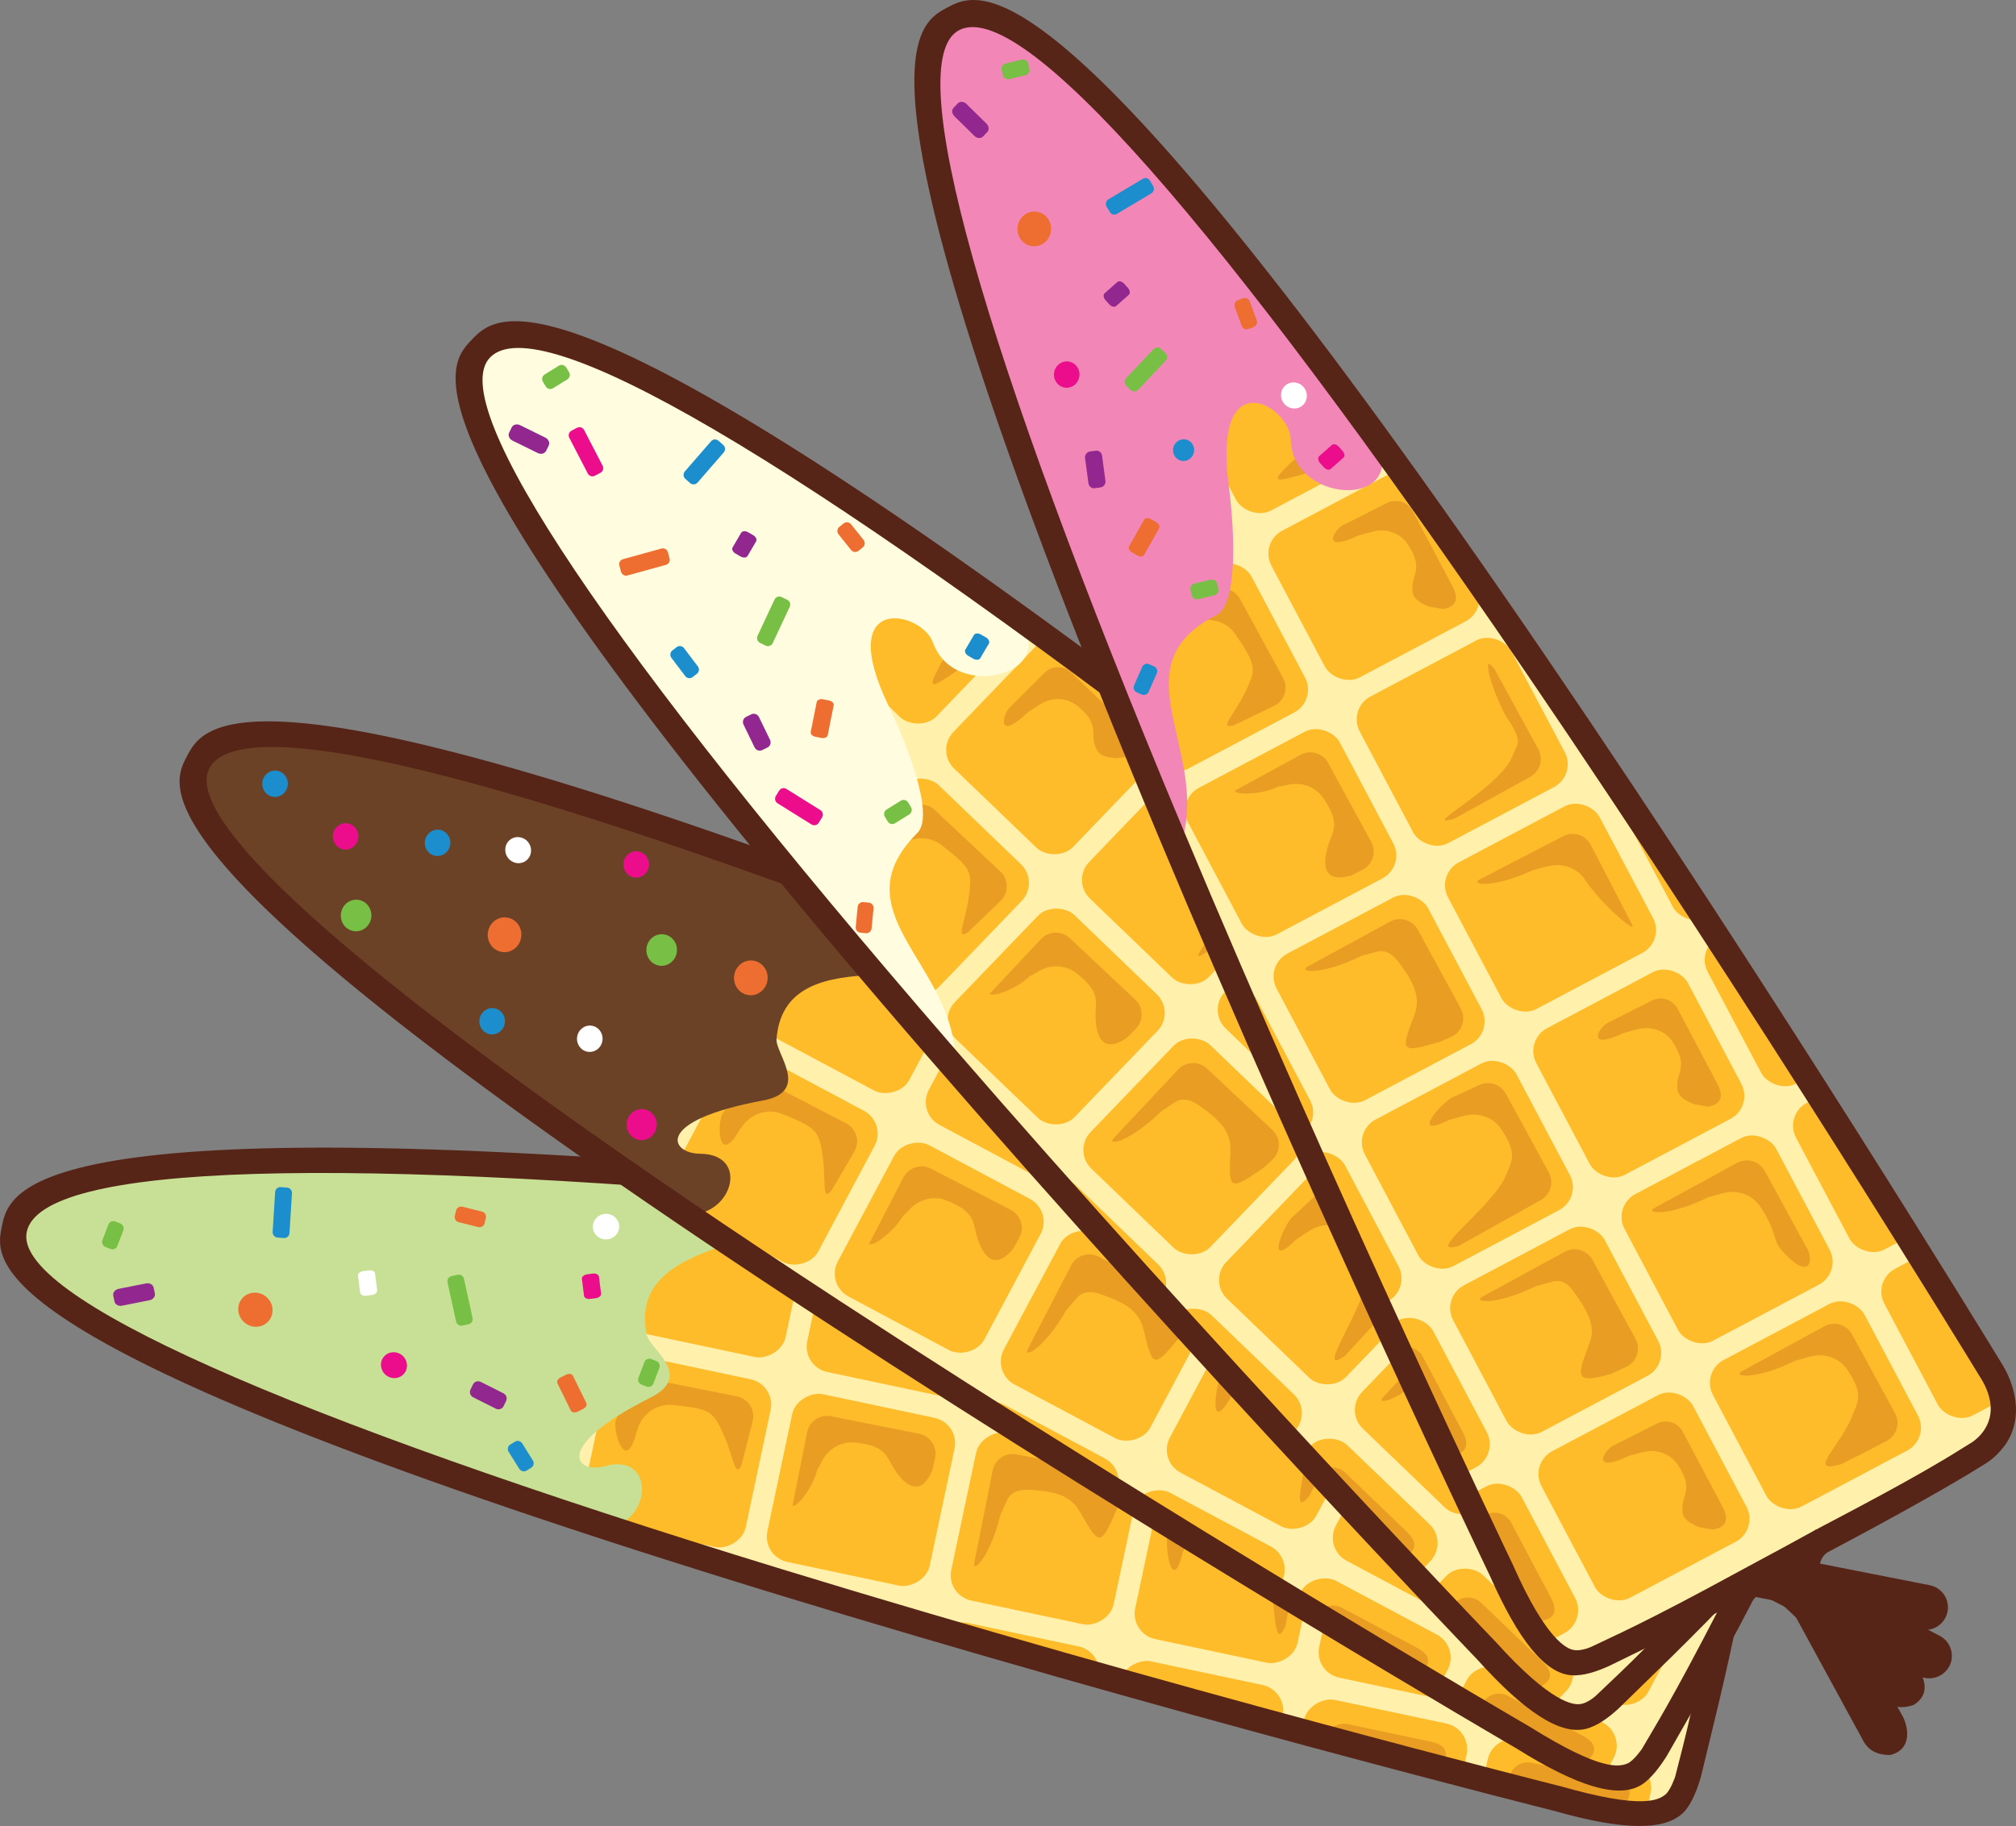 <?xml version="1.0" encoding="UTF-8"?><svg id="Layer_2" xmlns="http://www.w3.org/2000/svg" xmlns:xlink="http://www.w3.org/1999/xlink" viewBox="0 0 353.31 320.1"><rect x="0" y="0" width="353.31" height="320.1" fill="#808080" stroke="none"/><defs><style>.cls-1{fill:none;}.cls-2{fill:#1c8ece;}.cls-3{fill:#92278f;}.cls-4{fill:#eb0d8c;}.cls-5{fill:#c8e095;}.cls-6{fill:#f287b7;}.cls-7{clip-path:url(#clippath-1);}.cls-8{clip-path:url(#clippath-3);}.cls-9{clip-path:url(#clippath-2);}.cls-10{fill:#fff;}.cls-11{fill:#572418;}.cls-12{fill:#e99e23;}.cls-13{fill:#6c4226;}.cls-14{fill:#fff1ab;}.cls-15{fill:#77c045;}.cls-16{fill:#febc2b;}.cls-17{fill:#fffcdf;}.cls-18{clip-path:url(#clippath);}.cls-19{fill:#ed6e30;}</style><clipPath id="clippath"><path class="cls-1" d="M305,269.11c1.35-6.3,4.36-19.74,5.63-29.09l.24-1.7s.73-3.07-1.25-5.79c-2.12-2.92-6.49-3.33-6.53-3.33l-.16-.02c-3.08-.47-76.26-11.52-148.5-18.73-97.4-9.72-150.23-8.38-152.75,3.87-2.36,11.45,45.33,33.03,134.29,60.77,68.89,21.48,138.44,39.34,139.13,39.51,14.28,4.14,17.66,2.14,18.46,1.55,1.31-.97,1.8-3.22,1.8-3.22.92-3.75,2.62-9,6.63-28.94l1.73-8.4,1.18-5.91c.02-.19.05-.38.09-.57Z"/></clipPath><clipPath id="clippath-1"><path class="cls-1" d="M310.46,269.1c3.04-5.68,9.67-17.75,13.48-26.39l.7-1.57s1.55-2.75.41-5.91c-1.23-3.39-5.31-5-5.35-5.01l-.15-.07c-2.83-1.3-70.07-32.23-137.47-59.21-90.88-36.37-142-49.74-147.83-38.67-5.45,10.34,34.38,44.31,112.15,95.65,60.22,39.76,122.09,76.21,122.71,76.57,12.57,7.94,16.37,6.96,17.31,6.61,1.53-.57,2.62-2.59,2.62-2.59,1.93-3.35,5.01-7.92,14.4-25.97l3.99-7.59,2.78-5.35c.08-.18.16-.35.25-.52Z"/></clipPath><clipPath id="clippath-2"><path class="cls-1" d="M311.71,266.41c4.47-4.64,14.14-14.45,20.16-21.72l1.1-1.32s2.24-2.22,2-5.58c-.26-3.6-3.75-6.26-3.78-6.28l-.12-.1c-2.37-2.02-58.63-50.1-116.13-94.42C137.41,77.24,91.86,50.45,83.24,59.51c-8.06,8.47,21.01,52,81.85,122.59,47.11,54.66,96.71,106.59,97.2,107.11,9.93,11.07,13.86,11.15,14.85,11.07,1.63-.13,3.23-1.78,3.23-1.78,2.77-2.7,6.98-6.25,20.93-21.06l5.91-6.21,4.13-4.39c.12-.15.25-.29.38-.43Z"/></clipPath><clipPath id="clippath-3"><path class="cls-1" d="M318.92,269.41c5.7-3.01,17.95-9.3,25.93-14.33l1.46-.9s2.83-1.41,3.65-4.67c.88-3.5-1.61-7.11-1.63-7.15l-.08-.14c-1.62-2.66-40.04-65.92-80.81-125.99C212.46,35.24,177.57-4.44,166.55,1.47c-10.3,5.52,3.71,55.96,39.44,142.03,27.67,66.65,58.55,131.47,58.86,132.12,5.97,13.61,9.68,14.93,10.65,15.16,1.59.38,3.62-.68,3.62-.68,3.47-1.7,8.58-3.76,26.46-13.46l7.56-4.05,5.29-2.88c.16-.1.32-.2.49-.29Z"/></clipPath></defs><g id="Layer_1-2"><g class="cls-18"><rect class="cls-14" x="81.47" y="91.35" width="142.71" height="306.12" transform="translate(-117.75 343.82) rotate(-78.16)"/><rect class="cls-16" x="13.54" y="186.21" width="30.06" height="29.09" rx="4.54" ry="4.54" transform="translate(-173.75 187.1) rotate(-78.04)"/><path class="cls-12" d="M34.38,196.83c-1.75-1.43-1.3-3.67-6.37-4.2-2.33-.24-4.55,1.14-5.54,3.26l-1.08,2.3c-1.85,7.19-3.54,2.83-3.15,1.01l1.95-8.37c.39-1.82,2.18-2.99,4-2.6l14.55,3.08c1.82.39,3.52,1.36,2.01,3.86l-1.81,1.54c-2.99,1.67-3.78.74-4.56.11Z"/><path class="cls-12" d="M27.4,230.14c-1.75-1.43-1.3-3.67-6.37-4.2-2.33-.24-4.55,1.14-5.54,3.26l-1.08,2.3c-1.85,7.19-3.54,2.83-3.15,1.01l1.95-8.37c.39-1.82,2.18-2.99,4-2.6l14.55,3.08c1.82.39,3.52,1.36,2.01,3.86l-1.81,1.54c-2.99,1.67-3.78.74-4.56.11Z"/><rect class="cls-16" x="45.77" y="192.97" width="30.06" height="29.09" rx="4.54" ry="4.54" transform="translate(-154.81 224) rotate(-78.04)"/><path class="cls-12" d="M66.62,203.59c-1.75-1.43-1.3-3.67-6.37-4.2-2.33-.24-4.55,1.14-5.54,3.26l-1.08,2.3c-1.85,7.19-3.54,2.83-3.15,1.01l1.95-8.37c.39-1.82,2.18-2.99,4-2.6l14.55,3.08c1.82.39,3.52,1.36,2.01,3.86l-1.81,1.54c-2.99,1.67-3.78.74-4.56.11Z"/><rect class="cls-16" x="38.79" y="226.29" width="30.06" height="29.09" rx="4.54" ry="4.54" transform="translate(-192.94 243.57) rotate(-78.04)"/><path class="cls-12" d="M59.64,236.9c-1.75-1.43-1.3-3.67-6.37-4.2-2.33-.24-4.55,1.14-5.54,3.26l-1.08,2.3c-1.85,7.19-3.54,2.83-3.15,1.01l1.95-8.37c.39-1.82,2.18-2.99,4-2.6l14.55,3.08c1.82.39,3.52,1.36,2.01,3.86l-1.81,1.54c-2.99,1.67-3.78.74-4.56.11Z"/><rect class="cls-16" x="78.19" y="199.77" width="30.06" height="29.09" rx="4.54" ry="4.54" transform="translate(-135.76 261.1) rotate(-78.04)"/><rect class="cls-16" x="71.21" y="233.08" width="30.06" height="29.09" rx="4.54" ry="4.54" transform="translate(-173.89 280.67) rotate(-78.04)"/><path class="cls-12" d="M92.05,243.7c-1.75-1.43-1.3-3.67-6.37-4.2-2.33-.24-4.55,1.14-5.54,3.26l-1.08,2.3c-1.85,7.19-3.54,2.83-3.15,1.01l1.95-8.37c.39-1.82,2.18-2.99,4-2.6l14.55,3.08c1.82.39,3.52,1.36,2.01,3.86l-1.81,1.54c-2.99,1.67-3.78.74-4.56.11Z"/><rect class="cls-16" x="110.61" y="206.57" width="30.06" height="29.09" rx="4.54" ry="4.54" transform="translate(-116.72 298.2) rotate(-78.04)"/><path class="cls-12" d="M131.45,217.19c-1.75-1.43-1.3-3.67-6.37-4.2-2.33-.24-4.55,1.14-5.54,3.26l-1.08,2.3c-1.85,7.19-3.54,2.83-3.15,1.01l1.95-8.37c.39-1.82,2.18-2.99,4-2.6l14.55,3.08c1.82.39,3.52,1.36,2.01,3.86l-1.81,1.54c-2.99,1.67-3.78.74-4.56.11Z"/><rect class="cls-16" x="103.62" y="239.88" width="30.06" height="29.09" rx="4.54" ry="4.54" transform="translate(-154.84 317.77) rotate(-78.04)"/><rect class="cls-16" x="142.84" y="213.33" width="30.06" height="29.09" rx="4.54" ry="4.54" transform="translate(-97.77 335.1) rotate(-78.04)"/><rect class="cls-16" x="149.83" y="180.02" width="30.06" height="29.09" rx="4.54" ry="4.54" transform="translate(-59.65 315.52) rotate(-78.04)"/><rect class="cls-16" x="135.86" y="246.64" width="30.06" height="29.09" rx="4.54" ry="4.54" transform="translate(-135.9 354.67) rotate(-78.04)"/><rect class="cls-16" x="128.85" y="280.04" width="30.06" height="29.09" rx="4.54" ry="4.54" transform="translate(-174.13 374.3) rotate(-78.04)"/><rect class="cls-16" x="128.87" y="279.95" width="30.06" height="29.09" rx="4.54" ry="4.54" transform="translate(-174.03 374.24) rotate(-78.04)"/><rect class="cls-16" x="175.08" y="220.09" width="30.06" height="29.09" rx="4.54" ry="4.54" transform="translate(-78.83 371.99) rotate(-78.04)"/><rect class="cls-16" x="182.07" y="186.78" width="30.06" height="29.09" rx="4.54" ry="4.54" transform="translate(-40.71 352.42) rotate(-78.04)"/><rect class="cls-16" x="168.09" y="253.4" width="30.06" height="29.09" rx="4.54" ry="4.54" transform="translate(-116.96 391.57) rotate(-78.04)"/><rect class="cls-16" x="161.09" y="286.8" width="30.06" height="29.09" rx="4.54" ry="4.54" transform="translate(-155.19 411.19) rotate(-78.04)"/><path class="cls-12" d="M181.94,297.42c-1.75-1.43-1.3-3.67-6.37-4.2-2.33-.24-4.55,1.14-5.54,3.26l-1.08,2.3c-1.85,7.19-3.54,2.83-3.15,1.01l1.95-8.37c.39-1.82,2.18-2.99,4-2.6l14.55,3.08c1.82.39,3.52,1.36,2.01,3.86l-1.81,1.54c-2.99,1.67-3.78.74-4.56.11Z"/><rect class="cls-16" x="161.11" y="286.71" width="30.06" height="29.09" rx="4.54" ry="4.54" transform="translate(-155.08 411.14) rotate(-78.04)"/><rect class="cls-16" x="207.32" y="226.85" width="30.06" height="29.09" rx="4.54" ry="4.54" transform="translate(-59.89 408.89) rotate(-78.04)"/><path class="cls-12" d="M228.16,237.47c-1.75-1.43-1.3-3.67-6.37-4.2-2.33-.24-4.55,1.14-5.54,3.26l-1.08,2.3c-1.85,7.19-3.54,2.83-3.15,1.01l1.95-8.37c.39-1.82,2.18-2.99,4-2.6l14.55,3.08c1.82.39,3.52,1.36,2.01,3.86l-1.81,1.54c-2.99,1.67-3.78.74-4.56.11Z"/><rect class="cls-16" x="214.3" y="193.54" width="30.06" height="29.09" rx="4.54" ry="4.54" transform="translate(-21.76 389.32) rotate(-78.04)"/><path class="cls-12" d="M235.15,204.16c-1.75-1.43-1.3-3.67-6.37-4.2-2.33-.24-4.55,1.14-5.54,3.26l-1.08,2.3c-1.85,7.19-3.54,2.83-3.15,1.01l1.95-8.37c.39-1.82,2.18-2.99,4-2.6l14.55,3.08c1.82.39,3.52,1.36,2.01,3.86l-1.81,1.54c-2.99,1.67-3.78.74-4.56.11Z"/><rect class="cls-16" x="200.33" y="260.16" width="30.06" height="29.09" rx="4.54" ry="4.54" transform="translate(-98.02 428.46) rotate(-78.04)"/><rect class="cls-16" x="193.33" y="293.56" width="30.06" height="29.09" rx="4.54" ry="4.54" transform="translate(-136.24 448.09) rotate(-78.04)"/><path class="cls-12" d="M214.17,304.18c-1.75-1.43-1.3-3.67-6.37-4.2-2.33-.24-4.55,1.14-5.54,3.26l-1.08,2.3c-1.85,7.19-3.54,2.83-3.15,1.01l1.95-8.37c.39-1.82,2.18-2.99,4-2.6l14.55,3.08c1.82.39,3.52,1.36,2.01,3.86l-1.81,1.54c-2.99,1.67-3.78.74-4.56.11Z"/><rect class="cls-16" x="193.35" y="293.47" width="30.06" height="29.09" rx="4.54" ry="4.54" transform="translate(-136.14 448.04) rotate(-78.04)"/><path class="cls-12" d="M214.19,304.09c-1.75-1.43-1.3-3.67-6.37-4.2-2.33-.24-4.55,1.14-5.54,3.26l-1.08,2.3c-1.85,7.19-3.54,2.83-3.15,1.01l1.95-8.37c.39-1.82,2.18-2.99,4-2.6l14.55,3.08c1.82.39,3.52,1.36,2.01,3.86l-1.81,1.54c-2.99,1.67-3.78.74-4.56.11Z"/><rect class="cls-16" x="239.55" y="233.61" width="30.06" height="29.09" rx="4.54" ry="4.54" transform="translate(-40.95 445.79) rotate(-78.04)"/><rect class="cls-16" x="246.54" y="200.3" width="30.06" height="29.09" rx="4.54" ry="4.54" transform="translate(-2.82 426.21) rotate(-78.04)"/><path class="cls-12" d="M267.39,210.92c-1.75-1.43-1.3-3.67-6.37-4.2-2.33-.24-4.55,1.14-5.54,3.26l-1.08,2.3c-1.85,7.19-3.54,2.83-3.15,1.01l1.95-8.37c.39-1.82,2.18-2.99,4-2.6l14.55,3.08c1.82.39,3.52,1.36,2.01,3.86l-1.81,1.54c-2.99,1.67-3.78.74-4.56.11Z"/><rect class="cls-16" x="232.57" y="266.92" width="30.06" height="29.09" rx="4.54" ry="4.54" transform="translate(-79.07 465.36) rotate(-78.04)"/><rect class="cls-16" x="225.56" y="300.32" width="30.06" height="29.09" rx="4.54" ry="4.54" transform="translate(-117.3 484.99) rotate(-78.04)"/><path class="cls-12" d="M246.41,310.94c-1.75-1.43-1.3-3.67-6.37-4.2-2.33-.24-4.55,1.14-5.54,3.26l-1.08,2.3c-1.85,7.19-3.54,2.83-3.15,1.01l1.95-8.37c.39-1.82,2.18-2.99,4-2.6l14.55,3.08c1.82.39,3.52,1.36,2.01,3.86l-1.81,1.54c-2.99,1.67-3.78.74-4.56.11Z"/><rect class="cls-16" x="225.58" y="300.23" width="30.06" height="29.09" rx="4.54" ry="4.54" transform="translate(-117.2 484.93) rotate(-78.04)"/><path class="cls-12" d="M246.43,310.85c-1.75-1.43-1.3-3.67-6.37-4.2-2.33-.24-4.55,1.14-5.54,3.26l-1.08,2.3c-1.85,7.19-3.54,2.83-3.15,1.01l1.95-8.37c.39-1.82,2.18-2.99,4-2.6l14.55,3.08c1.82.39,3.52,1.36,2.01,3.86l-1.81,1.54c-2.99,1.67-3.78.74-4.56.11Z"/><rect class="cls-16" x="271.79" y="240.37" width="30.06" height="29.09" rx="4.54" ry="4.54" transform="translate(-22.01 482.68) rotate(-78.04)"/><rect class="cls-16" x="278.78" y="207.06" width="30.06" height="29.09" rx="4.54" ry="4.54" transform="translate(16.12 463.11) rotate(-78.04)"/><path class="cls-12" d="M299.62,217.68c-1.75-1.43-1.3-3.67-6.37-4.2-2.33-.24-4.55,1.14-5.54,3.26l-1.08,2.3c-1.85,7.19-3.54,2.83-3.15,1.01l1.95-8.37c.39-1.82,2.18-2.99,4-2.6l14.55,3.08c1.82.39,3.52,1.36,2.01,3.86l-1.81,1.54c-2.99,1.67-3.78.74-4.56.11Z"/><rect class="cls-16" x="264.81" y="273.68" width="30.06" height="29.09" rx="4.54" ry="4.54" transform="translate(-60.13 502.26) rotate(-78.04)"/><path class="cls-12" d="M285.65,284.3c-1.75-1.43-1.3-3.67-6.37-4.2-2.33-.24-4.55,1.14-5.54,3.26l-1.08,2.3c-1.85,7.19-3.54,2.83-3.15,1.01l1.95-8.37c.39-1.82,2.18-2.99,4-2.6l14.55,3.08c1.82.39,3.52,1.36,2.01,3.86l-1.81,1.54c-2.99,1.67-3.78.74-4.56.11Z"/><rect class="cls-16" x="257.8" y="307.08" width="30.06" height="29.09" rx="4.54" ry="4.54" transform="translate(-98.36 521.88) rotate(-78.04)"/><path class="cls-12" d="M278.65,317.7c-1.75-1.43-1.3-3.67-6.37-4.2-2.33-.24-4.55,1.14-5.54,3.26l-1.08,2.3c-1.85,7.19-3.54,2.83-3.15,1.01l1.95-8.37c.39-1.82,2.18-2.99,4-2.6l14.55,3.08c1.82.39,3.52,1.36,2.01,3.86l-1.81,1.54c-2.99,1.67-3.78.74-4.56.11Z"/><rect class="cls-16" x="257.82" y="307" width="30.06" height="29.09" rx="4.54" ry="4.54" transform="translate(-98.26 521.83) rotate(-78.04)"/><path class="cls-12" d="M278.67,317.61c-1.75-1.43-1.3-3.67-6.37-4.2-2.33-.24-4.55,1.14-5.54,3.26l-1.08,2.3c-1.85,7.19-3.54,2.83-3.15,1.01l1.95-8.37c.39-1.82,2.18-2.99,4-2.6l14.55,3.08c1.82.39,3.52,1.36,2.01,3.86l-1.81,1.54c-2.99,1.67-3.78.74-4.56.11Z"/><path class="cls-12" d="M292.29,250.98c-1.18-2.09-1.42-3.86-6.79-4.36-2.47-.23-4.8,1.26-5.82,3.53l-1.11,2.45c-1.87,7.63-4.98,10.34-4.59,8.41l3.22-16.18c.39-1.94,2.27-3.19,4.2-2.81l15.43,3.07c1.94.39,3.19,2.27,2.81,4.2l-1.95,8.67c-2.71,6.16-2.48-1.82-5.4-6.99Z"/><path class="cls-12" d="M125.76,249.35c-1.18-2.09-2.58-2.55-7.95-3.05-2.47-.23-4.8,1.26-5.82,3.53l-.4,1.06c-1.87,7.63-4.11.26-3.73-1.67l1.64-4.7c.39-1.94,2.27-3.19,4.2-2.81l15.43,3.07c1.94.39,3.19,2.27,2.81,4.2l-1.98,7.83c-1.31,2.81-1.28-2.28-4.2-7.45Z"/><path class="cls-12" d="M190.18,226.84c-2.47-.28-4.82,1.16-5.89,3.4l-1.16,2.43c-2.03,7.59-5.19,10.24-4.77,8.31l3.56-16.11c.43-1.93,2.33-3.14,4.26-2.72l15.36,3.4c1.93.43-6,1.9-11.36,1.29Z"/><path class="cls-12" d="M221.01,270.49c-1.18-2.09-1.42-3.86-6.79-4.36-2.47-.23-4.8,1.26-5.82,3.53l-1.11,2.45c-1.87,7.63-3.11-.84-2.72-2.78l1.35-4.99c.39-1.94,2.27-3.19,4.2-2.81l15.43,3.07c1.94.39,3.19,2.27,2.81,4.2l-3.07,16.2c-2.71,6.16-1.36-9.34-4.27-14.51Z"/><path class="cls-12" d="M253.31,278.69c-1.18-2.09-2.49-3.45-7.86-3.94-2.47-.23-3.93-.32-4.96,1.94l-1.11,2.45c-1.87,7.63-4.98,10.34-4.59,8.41l3.22-16.18c.39-1.94,2.27-3.19,4.2-2.81l15.43,3.07c1.94.39,3.19,2.27,2.81,4.2l-.78,2.96c-2.71,6.16-3.44,5.06-6.36-.11Z"/><path class="cls-12" d="M100.94,216.74c-.08-2.39-3.3-9.5-8.67-10-2.47-.23-4.8,1.26-5.82,3.53l-1.11,2.45c-1.87,7.63-3.91,3.25-3.53,1.31l2.16-9.08c.39-1.94,2.27-3.19,4.2-2.81l15.43,3.07c1.94.39,3.19,2.27,2.81,4.2l-1.95,8.67c-2.71,6.16-3.22,7.64-3.52-1.36Z"/><path class="cls-12" d="M161.08,251.34l-15.43-3.07c-1.94-.39-3.82.87-4.2,2.81l-2.55,12.82c.44.67,3.5-2.88,4.31-6.21l.72-1.29c1.02-2.26,3.35-3.75,5.82-3.53,5.37.5,5.54,2.32,6.79,4.36.56.91,4.12,6.75,6.83.59l.52-2.27c.39-1.94-.87-3.82-2.81-4.2Z"/><path class="cls-12" d="M167.4,218.47l-15.43-3.07c-.61-.12-1.19-.03-1.74.14,1.14,1.59,8.17,3.51,9.3,3.62,5.37.5,4.72,1.52,5.89,3.61,2.92,5.17-.84,21.01,1.87,14.85l2.91-14.94c.39-1.94-.87-3.82-2.81-4.2Z"/><path class="cls-12" d="M262.11,242.04c-2.39.07-3.02-1.55-8.39-2.05-2.47-.23-4.8,1.26-5.82,3.53l-1.11,2.45c-1.87,7.63-4.98,10.34-4.59,8.41l3.22-16.18c.39-1.94,2.27-3.19,4.2-2.81l15.43,3.07c1.94.39,4.7,3.34-2.93,3.58Z"/><path class="cls-12" d="M189.84,266.02c-1.18-2.09-2.22-4.21-7.59-4.7-2.47-.23-4.78-.5-5.8,1.76l-1.11,2.45c-1.87,7.63-4.98,10.34-4.59,8.41l3.22-16.18c.39-1.94,2.27-3.19,4.2-2.81l15.43,3.07c1.94.39,3.19,2.27,2.81,4.2l-.63,2.25c-2.71,6.16-3.02,6.71-5.94,1.54Z"/></g><path class="cls-5" d="M102.58,266.63s-18.46-3.33-34.98-12.13c-15.9-8.47-65.65-23.07-64.22-38.34,1.51-16.12,61.92-12.29,99.88-12.28,8.93,0,51.11,3.06,45.53,6.69-12.17,7.92-38.95,6.55-35.45,23.42.52,2.49,8.35,7.15.68,11-17.46,8.75-13.02,13.44-7.99,12.02,9.39-2.65,8.38,11.48-1.7,11.07-8.11-.33-1.75-1.44-1.75-1.44Z"/><ellipse class="cls-2" cx="121.85" cy="213.15" rx="2.24" ry="2.31" transform="translate(-35.41 24.61) rotate(-10.08)"/><path class="cls-11" d="M341.31,282.53c-.43,2.15-2.52,3.54-4.64,3.12l-29.62-5.83c-1.23-.24-1.74.22-2.04,1.37-2.61,13.26-5.69,25.02-6.92,30.28-.54,1.86-1.52,4.68-3.02,6.22-3.2,3.27-10.57,3.21-22.53-.2-.61-.15-69.12-17.38-136.99-38.19C-4.02,236.51-.99,221.5.3,215.09c1.35-6.69,4.5-22.37,154.81-8.1,71.09,6.75,143.13,17.28,146.16,17.73h0c.76.09,6.22.85,9.44,4.9.89,1.12,1.53,2.38,1.91,3.76.33,1.09.51,3.54.25,5.14-1.25,9.37-4.35,24.55-5.64,30.7-.14.68.04,1.49.45,2.12.26.4.59.66.9.72l29.62,5.83c2.13.42,3.53,2.5,3.12,4.64ZM302.84,268.36c1.29-6.2,4.19-19.41,5.39-28.6l.23-1.67s.66-3.37-1.25-5.68c-2.26-2.73-6.39-3.24-6.43-3.24l-.16-.02c-3.03-.44-74.95-10.96-145.93-17.7-95.71-9.09-147.58-7.52-150.01,4.53-2.27,11.25,44.68,32.22,132.18,59.05,67.76,20.77,136.15,37.98,136.83,38.15,14.04,4,16.9,2.4,18.14,1.43.95-.75,1.75-3.17,1.75-3.17.89-3.69,2.53-8.85,6.37-28.46l1.66-8.25,1.13-5.81c.02-.19.05-.37.09-.56Z"/><g class="cls-7"><rect class="cls-14" x="99.76" y="50.08" width="142.71" height="306.12" transform="translate(-88.54 259.07) rotate(-62.05)"/><rect class="cls-16" x="48.82" y="112.18" width="30.06" height="29.09" rx="4.54" ry="4.54" transform="translate(-78.01 123.44) rotate(-61.93)"/><path class="cls-12" d="M70.53,124.57c-1.29-1.86-.23-3.88-4.95-5.8-2.17-.88-4.69-.17-6.23,1.6l-1.67,1.91c-3.78,6.4-4.19,1.74-3.31.09l4.19-7.5c.88-1.65,2.92-2.27,4.57-1.39l13.12,7c1.65.88,3,2.28.86,4.27l-2.17.98c-3.34.78-3.84-.34-4.41-1.16Z"/><rect class="cls-16" x="32.87" y="142.25" width="30.06" height="29.09" rx="4.54" ry="4.54" transform="translate(-112.99 125.27) rotate(-61.93)"/><path class="cls-12" d="M54.58,154.63c-1.29-1.86-.23-3.88-4.95-5.8-2.17-.88-4.69-.17-6.23,1.6l-1.67,1.91c-3.78,6.4-4.19,1.74-3.31.09l4.19-7.5c.88-1.65,2.92-2.27,4.57-1.39l13.12,7c1.65.88,3,2.28.86,4.27l-2.17.98c-3.34.78-3.84-.34-4.41-1.16Z"/><rect class="cls-16" x="77.92" y="127.62" width="30.06" height="29.09" rx="4.54" ry="4.54" transform="translate(-76.23 157.28) rotate(-61.93)"/><path class="cls-12" d="M99.63,140.01c-1.29-1.86-.23-3.88-4.95-5.8-2.17-.88-4.69-.17-6.23,1.6l-1.67,1.91c-3.78,6.4-4.19,1.74-3.31.09l4.19-7.5c.88-1.65,2.92-2.27,4.57-1.39l13.12,7c1.65.88,3,2.28.86,4.27l-2.17.98c-3.34.78-3.84-.34-4.41-1.16Z"/><rect class="cls-16" x="61.96" y="157.69" width="30.06" height="29.09" rx="4.54" ry="4.54" transform="translate(-111.21 159.12) rotate(-61.93)"/><path class="cls-12" d="M83.67,170.07c-1.29-1.86-.23-3.88-4.95-5.8-2.17-.88-4.69-.17-6.23,1.6l-1.67,1.91c-3.78,6.4-4.19,1.74-3.31.09l4.19-7.5c.88-1.65,2.92-2.27,4.57-1.39l13.12,7c1.65.88,3,2.28.86,4.27l-2.17.98c-3.34.78-3.84-.34-4.41-1.16Z"/><rect class="cls-16" x="107.17" y="143.15" width="30.06" height="29.09" rx="4.54" ry="4.54" transform="translate(-74.44 191.32) rotate(-61.93)"/><rect class="cls-16" x="91.22" y="173.21" width="30.06" height="29.09" rx="4.54" ry="4.54" transform="translate(-109.42 193.16) rotate(-61.93)"/><path class="cls-12" d="M112.93,185.6c-1.29-1.86-.23-3.88-4.95-5.8-2.17-.88-4.69-.17-6.23,1.6l-1.67,1.91c-3.78,6.4-4.19,1.74-3.31.09l4.19-7.5c.88-1.65,2.92-2.27,4.57-1.39l13.12,7c1.65.88,3,2.28.86,4.27l-2.17.98c-3.34.78-3.84-.34-4.41-1.16Z"/><rect class="cls-16" x="136.43" y="158.67" width="30.06" height="29.09" rx="4.54" ry="4.54" transform="translate(-72.65 225.35) rotate(-61.93)"/><path class="cls-12" d="M158.14,171.06c-1.29-1.86-.23-3.88-4.95-5.8-2.17-.88-4.69-.17-6.23,1.6l-1.67,1.91c-3.78,6.4-4.19,1.74-3.31.09l4.19-7.5c.88-1.65,2.92-2.27,4.57-1.39l13.12,7c1.65.88,3,2.28.86,4.27l-2.17.98c-3.34.78-3.84-.34-4.41-1.16Z"/><rect class="cls-16" x="120.48" y="188.74" width="30.06" height="29.09" rx="4.54" ry="4.54" transform="translate(-107.63 227.19) rotate(-61.93)"/><rect class="cls-16" x="165.53" y="174.11" width="30.06" height="29.09" rx="4.54" ry="4.54" transform="translate(-70.88 259.2) rotate(-61.93)"/><rect class="cls-16" x="181.48" y="144.05" width="30.06" height="29.09" rx="4.54" ry="4.54" transform="translate(-35.9 257.36) rotate(-61.93)"/><rect class="cls-16" x="149.57" y="204.18" width="30.06" height="29.09" rx="4.54" ry="4.54" transform="translate(-105.85 261.04) rotate(-61.93)"/><rect class="cls-16" x="133.57" y="234.32" width="30.06" height="29.09" rx="4.54" ry="4.54" transform="translate(-140.92 262.88) rotate(-61.93)"/><rect class="cls-16" x="133.62" y="234.24" width="30.06" height="29.09" rx="4.54" ry="4.54" transform="translate(-140.82 262.88) rotate(-61.93)"/><rect class="cls-16" x="194.62" y="189.55" width="30.06" height="29.09" rx="4.54" ry="4.54" transform="translate(-69.1 293.04) rotate(-61.93)"/><rect class="cls-16" x="210.58" y="159.49" width="30.06" height="29.09" rx="4.54" ry="4.54" transform="translate(-34.12 291.21) rotate(-61.93)"/><rect class="cls-16" x="178.67" y="219.62" width="30.06" height="29.09" rx="4.54" ry="4.54" transform="translate(-104.07 294.88) rotate(-61.93)"/><rect class="cls-16" x="162.67" y="249.76" width="30.06" height="29.09" rx="4.54" ry="4.54" transform="translate(-139.14 296.73) rotate(-61.93)"/><path class="cls-12" d="M184.38,262.15c-1.29-1.86-.23-3.88-4.95-5.8-2.17-.88-4.69-.17-6.23,1.6l-1.67,1.91c-3.78,6.4-4.19,1.74-3.31.09l4.19-7.5c.88-1.65,2.92-2.27,4.57-1.39l13.12,7c1.65.88,3,2.28.86,4.27l-2.17.98c-3.34.78-3.84-.34-4.41-1.16Z"/><rect class="cls-16" x="162.71" y="249.68" width="30.06" height="29.09" rx="4.54" ry="4.54" transform="translate(-139.05 296.72) rotate(-61.93)"/><rect class="cls-16" x="223.72" y="204.99" width="30.06" height="29.09" rx="4.54" ry="4.54" transform="translate(-67.32 326.89) rotate(-61.93)"/><path class="cls-12" d="M245.42,217.38c-1.29-1.86-.23-3.88-4.95-5.8-2.17-.88-4.69-.17-6.23,1.6l-1.67,1.91c-3.78,6.4-4.19,1.74-3.31.09l4.19-7.5c.88-1.65,2.92-2.27,4.57-1.39l13.12,7c1.65.88,3,2.28.86,4.27l-2.17.98c-3.34.78-3.84-.34-4.41-1.16Z"/><rect class="cls-16" x="239.67" y="174.93" width="30.06" height="29.09" rx="4.54" ry="4.54" transform="translate(-32.34 325.05) rotate(-61.93)"/><path class="cls-12" d="M261.38,187.32c-1.29-1.86-.23-3.88-4.95-5.8-2.17-.88-4.69-.17-6.23,1.6l-1.67,1.91c-3.78,6.4-4.19,1.74-3.31.09l4.19-7.5c.88-1.65,2.92-2.27,4.57-1.39l13.12,7c1.65.88,3,2.28.86,4.27l-2.17.98c-3.34.78-3.84-.34-4.41-1.16Z"/><rect class="cls-16" x="207.76" y="235.06" width="30.06" height="29.09" rx="4.54" ry="4.54" transform="translate(-102.29 328.73) rotate(-61.93)"/><rect class="cls-16" x="191.76" y="265.21" width="30.06" height="29.09" rx="4.54" ry="4.54" transform="translate(-137.36 330.57) rotate(-61.93)"/><path class="cls-12" d="M213.47,277.59c-1.29-1.86-.23-3.88-4.95-5.8-2.17-.88-4.69-.17-6.23,1.6l-1.67,1.91c-3.78,6.4-4.19,1.74-3.31.09l4.19-7.5c.88-1.65,2.92-2.27,4.57-1.39l13.12,7c1.65.88,3,2.28.86,4.27l-2.17.98c-3.34.78-3.84-.34-4.41-1.16Z"/><rect class="cls-16" x="191.81" y="265.12" width="30.06" height="29.09" rx="4.54" ry="4.54" transform="translate(-137.27 330.57) rotate(-61.93)"/><path class="cls-12" d="M213.51,277.51c-1.29-1.86-.23-3.88-4.95-5.8-2.17-.88-4.69-.17-6.23,1.6l-1.67,1.91c-3.78,6.4-4.19,1.74-3.31.09l4.19-7.5c.88-1.65,2.92-2.27,4.57-1.39l13.12,7c1.65.88,3,2.28.86,4.27l-2.17.98c-3.34.78-3.84-.34-4.41-1.16Z"/><rect class="cls-16" x="252.81" y="220.44" width="30.06" height="29.09" rx="4.54" ry="4.54" transform="translate(-65.54 360.74) rotate(-61.93)"/><rect class="cls-16" x="268.77" y="190.37" width="30.06" height="29.09" rx="4.54" ry="4.54" transform="translate(-30.56 358.9) rotate(-61.93)"/><path class="cls-12" d="M290.47,202.76c-1.29-1.86-.23-3.88-4.95-5.8-2.17-.88-4.69-.17-6.23,1.6l-1.67,1.91c-3.78,6.4-4.19,1.74-3.31.09l4.19-7.5c.88-1.65,2.92-2.27,4.57-1.39l13.12,7c1.65.88,3,2.28.86,4.27l-2.17.98c-3.34.78-3.84-.34-4.41-1.16Z"/><rect class="cls-16" x="236.86" y="250.5" width="30.06" height="29.09" rx="4.54" ry="4.54" transform="translate(-100.51 362.58) rotate(-61.93)"/><rect class="cls-16" x="220.86" y="280.65" width="30.06" height="29.09" rx="4.54" ry="4.54" transform="translate(-135.58 364.42) rotate(-61.93)"/><path class="cls-12" d="M242.57,293.03c-1.29-1.86-.23-3.88-4.95-5.8-2.17-.88-4.69-.17-6.23,1.6l-1.67,1.91c-3.78,6.4-4.19,1.74-3.31.09l4.19-7.5c.88-1.65,2.92-2.27,4.57-1.39l13.12,7c1.65.88,3,2.28.86,4.27l-2.17.98c-3.34.78-3.84-.34-4.41-1.16Z"/><rect class="cls-16" x="220.9" y="280.56" width="30.06" height="29.09" rx="4.54" ry="4.54" transform="translate(-135.49 364.42) rotate(-61.93)"/><path class="cls-12" d="M242.61,292.95c-1.29-1.86-.23-3.88-4.95-5.8-2.17-.88-4.69-.17-6.23,1.6l-1.67,1.91c-3.78,6.4-4.19,1.74-3.31.09l4.19-7.5c.88-1.65,2.92-2.27,4.57-1.39l13.12,7c1.65.88,3,2.28.86,4.27l-2.17.98c-3.34.78-3.84-.34-4.41-1.16Z"/><rect class="cls-16" x="281.91" y="235.88" width="30.06" height="29.09" rx="4.54" ry="4.54" transform="translate(-63.76 394.58) rotate(-61.93)"/><rect class="cls-16" x="297.86" y="205.81" width="30.06" height="29.09" rx="4.54" ry="4.54" transform="translate(-28.78 392.75) rotate(-61.93)"/><path class="cls-12" d="M319.57,218.2c-1.29-1.86-.23-3.88-4.95-5.8-2.17-.88-4.69-.17-6.23,1.6l-1.67,1.91c-3.78,6.4-4.19,1.74-3.31.09l4.19-7.5c.88-1.65,2.92-2.27,4.57-1.39l13.12,7c1.65.88,3,2.28.86,4.27l-2.17.98c-3.34.78-3.84-.34-4.41-1.16Z"/><rect class="cls-16" x="265.95" y="265.94" width="30.06" height="29.09" rx="4.54" ry="4.54" transform="translate(-98.73 396.42) rotate(-61.93)"/><path class="cls-12" d="M287.66,278.33c-1.29-1.86-.23-3.88-4.95-5.8-2.17-.88-4.69-.17-6.23,1.6l-1.67,1.91c-3.78,6.4-4.19,1.74-3.31.09l4.19-7.5c.88-1.65,2.92-2.27,4.57-1.39l13.12,7c1.65.88,3,2.28.86,4.27l-2.17.98c-3.34.78-3.84-.34-4.41-1.16Z"/><rect class="cls-16" x="249.95" y="296.09" width="30.06" height="29.09" rx="4.54" ry="4.54" transform="translate(-133.8 398.27) rotate(-61.93)"/><path class="cls-12" d="M271.66,308.47c-1.29-1.86-.23-3.88-4.95-5.8-2.17-.88-4.69-.17-6.23,1.6l-1.67,1.91c-3.78,6.4-4.19,1.74-3.31.09l4.19-7.5c.88-1.65,2.92-2.27,4.57-1.39l13.12,7c1.65.88,3,2.28.86,4.27l-2.17.98c-3.34.78-3.84-.34-4.41-1.16Z"/><rect class="cls-16" x="250" y="296.01" width="30.06" height="29.09" rx="4.54" ry="4.54" transform="translate(-133.71 398.26) rotate(-61.93)"/><path class="cls-12" d="M271.7,308.39c-1.29-1.86-.23-3.88-4.95-5.8-2.17-.88-4.69-.17-6.23,1.6l-1.67,1.91c-3.78,6.4-4.19,1.74-3.31.09l4.19-7.5c.88-1.65,2.92-2.27,4.57-1.39l13.12,7c1.65.88,3,2.28.86,4.27l-2.17.98c-3.34.78-3.84-.34-4.41-1.16Z"/><path class="cls-12" d="M303.28,248.15c-.55-2.33-.29-4.1-5.32-6.07-2.31-.91-4.96-.12-6.57,1.77l-1.75,2.05c-3.91,6.82-7.65,8.56-6.75,6.8l7.59-14.65c.91-1.75,3.06-2.44,4.82-1.53l13.97,7.23c1.75.91,2.44,3.06,1.53,4.82l-4.28,7.79c-4.31,5.17-1.87-2.44-3.24-8.22Z"/><path class="cls-12" d="M143.75,200.38c-.55-2.33-1.77-3.17-6.79-5.14-2.31-.91-4.96-.12-6.57,1.77l-.67.9c-3.91,6.82-4.03-.89-3.12-2.64l2.89-4.06c.91-1.75,3.06-2.44,4.82-1.53l13.97,7.23c1.75.91,2.44,3.06,1.53,4.82l-4.08,6.97c-2.04,2.34-.6-2.55-1.97-8.32Z"/><path class="cls-12" d="M211.88,196.62c-2.29-.95-4.96-.22-6.61,1.63l-1.79,2.01c-4.06,6.73-7.83,8.39-6.89,6.66l7.89-14.49c.94-1.73,3.11-2.37,4.85-1.43l13.82,7.53c1.73.94-6.29.16-11.27-1.91Z"/><path class="cls-12" d="M229.39,247.11c-.55-2.33-.29-4.1-5.32-6.07-2.31-.91-4.96-.12-6.57,1.77l-1.75,2.05c-3.91,6.82-2.75-1.67-1.85-3.42l2.69-4.42c.91-1.75,3.06-2.44,4.82-1.53l13.97,7.23c1.75.91,2.44,3.06,1.53,4.82l-7.44,14.71c-4.31,5.17,1.29-9.35-.08-15.13Z"/><path class="cls-12" d="M258.14,263.96c-.55-2.33-1.43-4-6.46-5.97-2.31-.91-3.69-1.4-5.3.49l-1.75,2.05c-3.91,6.82-7.65,8.56-6.75,6.8l7.59-14.65c.91-1.75,3.06-2.44,4.82-1.53l13.97,7.23c1.75.91,2.44,3.06,1.53,4.82l-1.57,2.63c-4.31,5.17-4.71,3.91-6.08-1.87Z"/><path class="cls-12" d="M128.95,162.16c.59-2.32-.53-10.04-5.55-12.01-2.31-.91-4.96-.12-6.57,1.77l-1.75,2.05c-3.91,6.82-4.66,2.03-3.75.28l4.59-8.13c.91-1.75,3.06-2.44,4.82-1.53l13.97,7.23c1.75.91,2.44,3.06,1.53,4.82l-4.28,7.79c-4.31,5.17-5.21,6.44-3-2.28Z"/><path class="cls-12" d="M177.13,212.09l-13.97-7.23c-1.75-.91-3.91-.22-4.82,1.53l-6.01,11.61c.23.77,4.16-1.8,5.87-4.77l1.05-1.04c1.61-1.89,4.26-2.68,6.57-1.77,5.02,1.97,4.68,3.76,5.32,6.07.28,1.02,2.09,7.63,6.4,2.46l1.13-2.04c.91-1.75.22-3.91-1.53-4.82Z"/><path class="cls-12" d="M192.32,182.27l-13.97-7.23c-.55-.28-1.13-.36-1.71-.35.65,1.84,6.87,5.64,7.93,6.05,5.02,1.97,4.11,2.77,4.66,5.11,1.37,5.78-6.63,19.96-2.32,14.79l6.94-13.54c.91-1.75.22-3.91-1.53-4.82Z"/><path class="cls-12" d="M276.76,231.19c-2.32-.59-2.47-2.33-7.5-4.3-2.31-.91-4.96-.12-6.57,1.77l-1.75,2.05c-3.91,6.82-7.65,8.56-6.75,6.8l7.59-14.65c.91-1.75,3.06-2.44,4.82-1.53l13.97,7.23c1.75.91,3.59,4.51-3.81,2.62Z"/><path class="cls-12" d="M200.68,234.17c-.55-2.33-.97-4.66-5.99-6.63-2.31-.91-4.45-1.81-6.06.08l-1.75,2.05c-3.91,6.82-7.65,8.56-6.75,6.8l7.59-14.65c.91-1.75,3.06-2.44,4.82-1.53l13.97,7.23c1.75.91,2.44,3.06,1.53,4.82l-1.23,1.99c-4.31,5.17-4.76,5.61-6.13-.16Z"/></g><path class="cls-13" d="M116.68,210.55s-16.81-8.32-30.24-21.36c-12.93-12.55-56.67-40.38-51.06-54.66,5.92-15.07,62.9,5.37,99.37,15.92,8.58,2.48,48.25,17.12,41.89,19.06-13.89,4.23-39.23-4.52-40.55,12.66-.19,2.53,6.04,9.19-2.4,10.75-19.2,3.56-16.24,9.3-11.01,9.33,9.75.06,4.86,13.36-4.71,10.16-7.7-2.57-1.28-1.86-1.28-1.86Z"/><ellipse class="cls-4" cx="112.47" cy="197.16" rx="2.72" ry="2.64" transform="translate(-95.42 288.28) rotate(-83.97)"/><ellipse class="cls-10" cx="103.37" cy="182.11" rx="2.31" ry="2.24" transform="translate(-88.6 265.76) rotate(-83.97)"/><ellipse class="cls-10" cx="90.8" cy="149.04" rx="2.24" ry="2.31" transform="translate(-69.25 79.47) rotate(-35.16)"/><ellipse class="cls-4" cx="60.57" cy="146.64" rx="2.31" ry="2.24" transform="translate(-91.62 191.45) rotate(-83.97)"/><ellipse class="cls-4" cx="111.51" cy="151.54" rx="2.31" ry="2.24" transform="translate(-50.91 246.51) rotate(-83.97)"/><ellipse class="cls-15" cx="115.97" cy="166.56" rx="2.77" ry="2.68" transform="translate(-61.86 264.37) rotate(-83.97)"/><ellipse class="cls-19" cx="88.44" cy="163.88" rx="3.05" ry="2.95" transform="translate(-83.84 234.6) rotate(-83.97)"/><ellipse class="cls-15" cx="62.41" cy="160.5" rx="2.77" ry="2.68" transform="translate(-103.76 205.69) rotate(-83.97)"/><ellipse class="cls-19" cx="131.59" cy="171.43" rx="3.05" ry="2.95" transform="translate(-52.72 284.27) rotate(-83.97)"/><ellipse class="cls-2" cx="86.26" cy="179.04" rx="2.31" ry="2.24" transform="translate(-100.86 246) rotate(-83.97)"/><ellipse class="cls-2" cx="76.69" cy="147.77" rx="2.31" ry="2.24" transform="translate(-78.32 208.49) rotate(-83.97)"/><ellipse class="cls-2" cx="150.03" cy="164.52" rx="2.31" ry="2.24" transform="translate(-29.34 296.42) rotate(-83.97)"/><ellipse class="cls-2" cx="48.21" cy="137.41" rx="2.31" ry="2.24" transform="translate(-93.51 170.9) rotate(-83.97)"/><path class="cls-11" d="M341.63,292.07c-1.01,1.94-3.4,2.7-5.33,1.71l-26.84-13.82c-1.12-.58-1.73-.28-2.34.75-6.18,12.01-12.41,22.46-15.05,27.17-1.04,1.64-2.76,4.08-4.62,5.13-3.98,2.26-11.04.15-21.59-6.45-.55-.32-61.58-35.88-121.01-74.7C22.63,152.04,29.7,138.45,32.72,132.65c3.15-6.06,10.53-20.24,150.98,35.18,66.43,26.21,132.71,56.32,135.5,57.59h0c.71.3,5.74,2.54,7.71,7.33.54,1.32.81,2.71.79,4.14.02,1.14-.49,3.55-1.19,5.01-3.8,8.65-11,22.38-13.93,27.93-.32.62-.38,1.44-.15,2.16.14.45.38.8.66.94l26.84,13.82c1.93,1,2.7,3.39,1.71,5.33ZM308.6,267.78c2.96-5.59,9.41-17.48,13.11-25.98l.68-1.54s1.57-3.06.37-5.81c-1.41-3.25-5.24-4.88-5.28-4.9l-.14-.06c-2.79-1.27-68.97-31.33-135.29-57.5-89.43-35.29-139.7-48.18-145.37-37.28-5.3,10.18,33.98,43.36,110.6,93.41,59.34,38.76,120.27,74.27,120.88,74.62,12.38,7.74,15.57,6.99,17.03,6.41,1.12-.45,2.56-2.56,2.56-2.56,1.88-3.3,4.89-7.8,14.02-25.57l3.89-7.47,2.7-5.26c.07-.17.15-.34.24-.51Z"/><g class="cls-9"><rect class="cls-14" x="124.26" y="11.92" width="142.71" height="306.12" transform="translate(-58.84 192.13) rotate(-46.23)"/><rect class="cls-16" x="98.2" y="47.69" width="30.06" height="29.09" rx="4.54" ry="4.54" transform="translate(-10.12 100.71) rotate(-46.12)"/><path class="cls-12" d="M120.24,61.97c-.73-2.14.84-3.8-3.19-6.93-1.85-1.44-4.46-1.44-6.43-.16l-2.13,1.39c-5.38,5.13-4.5.53-3.21-.81l6.08-6.07c1.29-1.34,3.43-1.39,4.77-.09l10.72,10.31c1.34,1.29,2.26,3.01-.33,4.34l-2.35.35c-3.43-.16-3.6-1.38-3.92-2.32Z"/><rect class="cls-16" x="74.66" y="72.27" width="30.06" height="29.09" rx="4.54" ry="4.54" transform="translate(-35.06 91.28) rotate(-46.12)"/><path class="cls-12" d="M96.7,86.55c-.73-2.14.84-3.8-3.19-6.93-1.85-1.44-4.46-1.44-6.43-.16l-2.13,1.39c-5.38,5.13-4.5.53-3.21-.81l6.08-6.07c1.29-1.34,3.43-1.39,4.77-.09l10.72,10.31c1.34,1.29,2.26,3.01-.33,4.34l-2.35.35c-3.43-.16-3.6-1.38-3.92-2.32Z"/><rect class="cls-16" x="121.99" y="70.47" width="30.06" height="29.09" rx="4.54" ry="4.54" transform="translate(-19.24 124.84) rotate(-46.12)"/><path class="cls-12" d="M144.03,84.76c-.73-2.14.84-3.8-3.19-6.93-1.85-1.44-4.46-1.44-6.43-.16l-2.13,1.39c-5.38,5.13-4.5.53-3.21-.81l6.08-6.07c1.29-1.34,3.43-1.39,4.77-.09l10.72,10.31c1.34,1.29,2.26,3.01-.33,4.34l-2.35.35c-3.43-.16-3.6-1.38-3.92-2.32Z"/><rect class="cls-16" x="98.44" y="95.05" width="30.06" height="29.09" rx="4.54" ry="4.54" transform="translate(-44.18 115.41) rotate(-46.12)"/><path class="cls-12" d="M120.49,109.34c-.73-2.14.84-3.8-3.19-6.93-1.85-1.44-4.46-1.44-6.43-.16l-2.13,1.39c-5.38,5.13-4.5.53-3.21-.81l6.08-6.07c1.29-1.34,3.43-1.39,4.77-.09l10.72,10.31c1.34,1.29,2.26,3.01-.33,4.34l-2.35.35c-3.43-.16-3.6-1.38-3.92-2.32Z"/><rect class="cls-16" x="145.9" y="93.38" width="30.06" height="29.09" rx="4.54" ry="4.54" transform="translate(-28.41 149.11) rotate(-46.12)"/><rect class="cls-16" x="122.36" y="117.96" width="30.06" height="29.09" rx="4.54" ry="4.54" transform="translate(-53.35 139.68) rotate(-46.12)"/><path class="cls-12" d="M144.41,132.25c-.73-2.14.84-3.8-3.19-6.93-1.85-1.44-4.46-1.44-6.43-.16l-2.13,1.39c-5.38,5.13-4.5.53-3.21-.81l6.08-6.07c1.29-1.34,3.43-1.39,4.77-.09l10.72,10.31c1.34,1.29,2.26,3.01-.33,4.34l-2.35.35c-3.43-.16-3.6-1.38-3.92-2.32Z"/><rect class="cls-16" x="169.82" y="116.29" width="30.06" height="29.09" rx="4.54" ry="4.54" transform="translate(-37.59 173.38) rotate(-46.12)"/><path class="cls-12" d="M191.87,130.58c-.73-2.14.84-3.8-3.19-6.93-1.85-1.44-4.46-1.44-6.43-.16l-2.13,1.39c-5.38,5.13-4.5.53-3.21-.81l6.08-6.07c1.29-1.34,3.43-1.39,4.77-.09l10.72,10.31c1.34,1.29,2.26,3.01-.33,4.34l-2.35.35c-3.43-.16-3.6-1.38-3.92-2.32Z"/><rect class="cls-16" x="146.28" y="140.87" width="30.06" height="29.09" rx="4.54" ry="4.54" transform="translate(-62.53 163.95) rotate(-46.12)"/><rect class="cls-16" x="193.61" y="139.08" width="30.06" height="29.09" rx="4.54" ry="4.54" transform="translate(-46.71 197.52) rotate(-46.12)"/><rect class="cls-16" x="170.07" y="163.66" width="30.06" height="29.09" rx="4.54" ry="4.54" transform="translate(-71.65 188.09) rotate(-46.12)"/><rect class="cls-16" x="146.46" y="188.3" width="30.06" height="29.09" rx="4.54" ry="4.54" transform="translate(-96.66 178.64) rotate(-46.12)"/><path class="cls-12" d="M168.51,202.59c-.73-2.14.84-3.8-3.19-6.93-1.85-1.44-4.46-1.44-6.43-.16l-2.13,1.39c-5.38,5.13-4.5.53-3.21-.81l6.08-6.07c1.29-1.34,3.43-1.39,4.77-.09l10.72,10.31c1.34,1.29,2.26,3.01-.33,4.34l-2.35.35c-3.43-.16-3.6-1.38-3.92-2.32Z"/><rect class="cls-16" x="146.53" y="188.24" width="30.06" height="29.09" rx="4.54" ry="4.54" transform="translate(-96.59 178.66) rotate(-46.12)"/><rect class="cls-16" x="217.4" y="161.86" width="30.06" height="29.09" rx="4.54" ry="4.54" transform="translate(-55.83 221.65) rotate(-46.12)"/><rect class="cls-16" x="240.94" y="137.28" width="30.06" height="29.09" rx="4.54" ry="4.54" transform="translate(-30.89 231.08) rotate(-46.12)"/><rect class="cls-16" x="193.86" y="186.44" width="30.06" height="29.09" rx="4.54" ry="4.54" transform="translate(-80.77 212.22) rotate(-46.12)"/><rect class="cls-16" x="170.25" y="211.09" width="30.06" height="29.09" rx="4.54" ry="4.54" transform="translate(-105.78 202.77) rotate(-46.12)"/><path class="cls-12" d="M192.29,225.37c-.73-2.14.84-3.8-3.19-6.93-1.85-1.44-4.46-1.44-6.43-.16l-2.13,1.39c-5.38,5.13-4.5.53-3.21-.81l6.08-6.07c1.29-1.34,3.43-1.39,4.77-.09l10.72,10.31c1.34,1.29,2.26,3.01-.33,4.34l-2.35.35c-3.43-.16-3.6-1.38-3.92-2.32Z"/><rect class="cls-16" x="170.31" y="211.02" width="30.06" height="29.09" rx="4.54" ry="4.54" transform="translate(-105.71 202.8) rotate(-46.12)"/><rect class="cls-16" x="241.19" y="184.64" width="30.06" height="29.09" rx="4.54" ry="4.54" transform="translate(-64.96 245.79) rotate(-46.12)"/><path class="cls-12" d="M263.23,198.93c-.73-2.14.84-3.8-3.19-6.93-1.85-1.44-4.46-1.44-6.43-.16l-2.13,1.39c-5.38,5.13-4.5.53-3.21-.81l6.08-6.07c1.29-1.34,3.43-1.39,4.77-.09l10.72,10.31c1.34,1.29,2.26,3.01-.33,4.34l-2.35.35c-3.43-.16-3.6-1.38-3.92-2.32Z"/><rect class="cls-16" x="264.73" y="160.06" width="30.06" height="29.09" rx="4.54" ry="4.54" transform="translate(-40.02 255.21) rotate(-46.12)"/><path class="cls-12" d="M286.77,174.35c-.73-2.14.84-3.8-3.19-6.93-1.85-1.44-4.46-1.44-6.43-.16l-2.13,1.39c-5.38,5.13-4.5.53-3.21-.81l6.08-6.07c1.29-1.34,3.43-1.39,4.77-.09l10.72,10.31c1.34,1.29,2.26,3.01-.33,4.34l-2.35.35c-3.43-.16-3.6-1.38-3.92-2.32Z"/><rect class="cls-16" x="217.64" y="209.22" width="30.06" height="29.09" rx="4.54" ry="4.54" transform="translate(-89.9 236.36) rotate(-46.12)"/><rect class="cls-16" x="194.04" y="233.87" width="30.06" height="29.09" rx="4.54" ry="4.54" transform="translate(-114.9 226.91) rotate(-46.12)"/><path class="cls-12" d="M216.08,248.16c-.73-2.14.84-3.8-3.19-6.93-1.85-1.44-4.46-1.44-6.43-.16l-2.13,1.39c-5.38,5.13-4.5.53-3.21-.81l6.08-6.07c1.29-1.34,3.43-1.39,4.77-.09l10.72,10.31c1.34,1.29,2.26,3.01-.33,4.34l-2.35.35c-3.43-.16-3.6-1.38-3.92-2.32Z"/><rect class="cls-16" x="194.1" y="233.8" width="30.06" height="29.09" rx="4.54" ry="4.54" transform="translate(-114.84 226.93) rotate(-46.12)"/><path class="cls-12" d="M216.14,248.09c-.73-2.14.84-3.8-3.19-6.93-1.85-1.44-4.46-1.44-6.43-.16l-2.13,1.39c-5.38,5.13-4.5.53-3.21-.81l6.08-6.07c1.29-1.34,3.43-1.39,4.77-.09l10.72,10.31c1.34,1.29,2.26,3.01-.33,4.34l-2.35.35c-3.43-.16-3.6-1.38-3.92-2.32Z"/><rect class="cls-16" x="264.97" y="207.43" width="30.06" height="29.09" rx="4.54" ry="4.54" transform="translate(-74.08 269.92) rotate(-46.12)"/><rect class="cls-16" x="288.52" y="182.85" width="30.06" height="29.09" rx="4.54" ry="4.54" transform="translate(-49.14 279.35) rotate(-46.12)"/><path class="cls-12" d="M310.56,197.13c-.73-2.14.84-3.8-3.19-6.93-1.85-1.44-4.46-1.44-6.43-.16l-2.13,1.39c-5.38,5.13-4.5.53-3.21-.81l6.08-6.07c1.29-1.34,3.43-1.39,4.77-.09l10.72,10.31c1.34,1.29,2.26,3.01-.33,4.34l-2.35.35c-3.43-.16-3.6-1.38-3.92-2.32Z"/><rect class="cls-16" x="241.43" y="232.01" width="30.06" height="29.09" rx="4.54" ry="4.54" transform="translate(-99.02 260.49) rotate(-46.12)"/><rect class="cls-16" x="217.82" y="256.65" width="30.06" height="29.09" rx="4.54" ry="4.54" transform="translate(-124.03 251.04) rotate(-46.12)"/><path class="cls-12" d="M239.87,270.94c-.73-2.14.84-3.8-3.19-6.93-1.85-1.44-4.46-1.44-6.43-.16l-2.13,1.39c-5.38,5.13-4.5.53-3.21-.81l6.08-6.07c1.29-1.34,3.43-1.39,4.77-.09l10.72,10.31c1.34,1.29,2.26,3.01-.33,4.34l-2.35.35c-3.43-.16-3.6-1.38-3.92-2.32Z"/><rect class="cls-16" x="217.89" y="256.59" width="30.06" height="29.09" rx="4.54" ry="4.54" transform="translate(-123.96 251.07) rotate(-46.12)"/><path class="cls-12" d="M239.93,270.87c-.73-2.14.84-3.8-3.19-6.93-1.85-1.44-4.46-1.44-6.43-.16l-2.13,1.39c-5.38,5.13-4.5.53-3.21-.81l6.08-6.07c1.29-1.34,3.43-1.39,4.77-.09l10.72,10.31c1.34,1.29,2.26,3.01-.33,4.34l-2.35.35c-3.43-.16-3.6-1.38-3.92-2.32Z"/><rect class="cls-16" x="288.76" y="230.21" width="30.06" height="29.09" rx="4.54" ry="4.54" transform="translate(-83.2 294.06) rotate(-46.12)"/><rect class="cls-16" x="312.3" y="205.63" width="30.06" height="29.09" rx="4.54" ry="4.54" transform="translate(-58.26 303.48) rotate(-46.12)"/><path class="cls-12" d="M334.35,219.92c-.73-2.14.84-3.8-3.19-6.93-1.85-1.44-4.46-1.44-6.43-.16l-2.13,1.39c-5.38,5.13-4.5.53-3.21-.81l6.08-6.07c1.29-1.34,3.43-1.39,4.77-.09l10.72,10.31c1.34,1.29,2.26,3.01-.33,4.34l-2.35.35c-3.43-.16-3.6-1.38-3.92-2.32Z"/><rect class="cls-16" x="265.22" y="254.79" width="30.06" height="29.09" rx="4.54" ry="4.54" transform="translate(-108.14 284.63) rotate(-46.12)"/><path class="cls-12" d="M287.26,269.08c-.73-2.14.84-3.8-3.19-6.93-1.85-1.44-4.46-1.44-6.43-.16l-2.13,1.39c-5.38,5.13-4.5.53-3.21-.81l6.08-6.07c1.29-1.34,3.43-1.39,4.77-.09l10.72,10.31c1.34,1.29,2.26,3.01-.33,4.34l-2.35.35c-3.43-.16-3.6-1.38-3.92-2.32Z"/><rect class="cls-16" x="241.61" y="279.44" width="30.06" height="29.09" rx="4.54" ry="4.54" transform="translate(-133.15 275.18) rotate(-46.12)"/><path class="cls-12" d="M263.66,293.72c-.73-2.14.84-3.8-3.19-6.93-1.85-1.44-4.46-1.44-6.43-.16l-2.13,1.39c-5.38,5.13-4.5.53-3.21-.81l6.08-6.07c1.29-1.34,3.43-1.39,4.77-.09l10.72,10.31c1.34,1.29,2.26,3.01-.33,4.34l-2.35.35c-3.43-.16-3.6-1.38-3.92-2.32Z"/><rect class="cls-16" x="241.67" y="279.37" width="30.06" height="29.09" rx="4.54" ry="4.54" transform="translate(-133.08 275.2) rotate(-46.12)"/><path class="cls-12" d="M263.72,293.66c-.73-2.14.84-3.8-3.19-6.93-1.85-1.44-4.46-1.44-6.43-.16l-2.13,1.39c-5.38,5.13-4.5.53-3.21-.81l6.08-6.07c1.29-1.34,3.43-1.39,4.77-.09l10.72,10.31c1.34,1.29,2.26,3.01-.33,4.34l-2.35.35c-3.43-.16-3.6-1.38-3.92-2.32Z"/><path class="cls-12" d="M310.52,244.3c.1-2.39.84-4.03-3.46-7.29-1.98-1.5-4.74-1.46-6.81-.09l-2.24,1.49c-5.62,5.49-9.7,6.15-8.35,4.71l11.29-12.03c1.35-1.44,3.61-1.51,5.05-.16l11.47,10.77c1.44,1.35,1.51,3.61.16,5.05l-6.24,6.33c-5.56,3.8-1.14-2.86-.88-8.79Z"/><path class="cls-12" d="M170.03,154.87c.1-2.39-.84-3.53-5.13-6.8-1.98-1.5-4.74-1.46-6.81-.09l-.9.69c-5.62,5.49-3.63-1.95-2.28-3.39l3.88-3.12c1.35-1.44,3.61-1.51,5.05-.16l11.47,10.77c1.44,1.35,1.51,3.61.16,5.05l-5.82,5.59c-2.6,1.69.12-2.61.37-8.55Z"/><path class="cls-12" d="M236.61,169.82c-1.95-1.54-4.71-1.56-6.8-.23l-2.27,1.45c-5.74,5.37-9.82,5.94-8.44,4.53l11.54-11.79c1.38-1.41,3.64-1.43,5.05-.05l11.24,11.01c1.41,1.38-6.09-1.56-10.32-4.91Z"/><path class="cls-12" d="M239.7,223.17c.1-2.39.84-4.03-3.46-7.29-1.98-1.5-4.74-1.46-6.81-.09l-2.24,1.49c-5.62,5.49-2.2-2.36-.84-3.8l3.79-3.52c1.35-1.44,3.61-1.51,5.05-.16l11.47,10.77c1.44,1.35,1.51,3.61.16,5.05l-11.17,12.12c-5.56,3.8,3.79-8.65,4.05-14.58Z"/><path class="cls-12" d="M262.78,247.21c.1-2.39-.29-4.24-4.58-7.5-1.98-1.5-3.17-2.35-5.23-.98l-2.24,1.49c-5.62,5.49-9.7,6.15-8.35,4.71l11.29-12.03c1.35-1.44,3.61-1.51,5.05-.16l11.47,10.77c1.44,1.35,1.51,3.61.16,5.05l-2.23,2.1c-5.56,3.8-5.6,2.48-5.34-3.45Z"/><path class="cls-12" d="M166.2,114.06c1.2-2.07,2.22-9.8-2.07-13.07-1.98-1.5-4.74-1.46-6.81-.09l-2.24,1.49c-5.62,5.49-5.04.69-3.69-.75l6.63-6.57c1.35-1.44,3.61-1.51,5.05-.16l11.47,10.77c1.44,1.35,1.51,3.61.16,5.05l-6.24,6.33c-5.56,3.8-6.77,4.78-2.27-3.01Z"/><path class="cls-12" d="M198.96,175.23l-11.47-10.77c-1.44-1.35-3.7-1.28-5.05.16l-8.95,9.53c.02.8,4.49-.6,6.94-2.99l1.3-.72c2.07-1.38,4.83-1.42,6.81.09,4.3,3.26,3.47,4.9,3.46,7.29,0,1.06-.07,7.91,5.48,4.11l1.64-1.65c1.35-1.44,1.28-3.7-.16-5.05Z"/><path class="cls-12" d="M221.7,150.67l-11.47-10.77c-.45-.42-.99-.66-1.55-.8.13,1.95,5.08,7.3,5.98,7.98,4.3,3.26,3.2,3.79,3.09,6.18-.26,5.93-11.82,17.39-6.26,13.6l10.37-11.14c1.35-1.44,1.28-3.7-.16-5.05Z"/><path class="cls-12" d="M289.62,220.76c-2.07-1.2-1.74-2.92-6.04-6.18-1.98-1.5-4.74-1.46-6.81-.09l-2.24,1.49c-5.62,5.49-9.7,6.15-8.35,4.71l11.29-12.03c1.35-1.44,3.61-1.51,5.05-.16l11.47,10.77c1.44,1.35,2.22,5.32-4.38,1.48Z"/><path class="cls-12" d="M215.6,202.9c.1-2.39.34-4.74-3.96-8.01-1.98-1.5-3.79-2.95-5.86-1.58l-2.24,1.49c-5.62,5.49-9.7,6.15-8.35,4.71l11.29-12.03c1.35-1.44,3.61-1.51,5.05-.16l11.47,10.77c1.44,1.35,1.51,3.61.16,5.05l-1.72,1.58c-5.56,3.8-6.11,4.1-5.85-1.83Z"/></g><path class="cls-17" d="M166.67,99.21s-20.45-17.26-36.58-24.08c-19.79-8.37-35.26-21.71-45.86-13.24-5.05,4.04,6.95,31.02,24.64,54.44,6.11,8.09,58.85,76.41,58.53,68.85-.7-16.51-20.37-25.44-6.62-39.18,3.05-3.05-1.73-15.37-5.02-22.19-9.65-20,5.76-16.77,7.75-11.16,3.72,10.46,22.17,5.5,15.19-3.59-5.62-7.31-12.04-9.84-12.04-9.84Z"/><path class="cls-19" d="M116.7,99.02l-6.73,1.86c-.49.14-1-.16-1.13-.65l-.29-1.07c-.14-.5.15-1.01.64-1.14l6.73-1.86c.49-.14,1,.16,1.13.65l.29,1.07c.14.5-.15,1.01-.64,1.14Z"/><path class="cls-4" d="M103.01,83l-3.24-6.25c-.24-.46-.06-1.02.39-1.25l.97-.51c.45-.24,1.01-.06,1.24.4l3.24,6.25c.24.46.06,1.02-.39,1.25l-.97.51c-.45.24-1.01.06-1.24-.4Z"/><path class="cls-2" d="M120.02,82.64l4.6-5.29c.34-.39.92-.42,1.3-.08l.83.73c.38.34.42.93.09,1.31l-4.6,5.29c-.34.39-.92.42-1.3.08l-.83-.73c-.38-.34-.42-.93-.09-1.31Z"/><path class="cls-15" d="M132.76,111.46l2.98-6.36c.22-.46.77-.66,1.23-.44l.99.48c.46.22.66.77.44,1.24l-2.98,6.36c-.22.46-.77.66-1.23.44l-.99-.48c-.46-.22-.66-.77-.44-1.24Z"/><path class="cls-4" d="M137.82,138.3l5.95,3.71c.43.27.57.84.3,1.28l-.58.94c-.27.44-.83.57-1.27.3l-5.95-3.71c-.43-.27-.57-.84-.3-1.28l.58-.94c.27-.44.83-.57,1.27-.3Z"/><path class="cls-19" d="M149.14,91.9l2.2,2.75c.32.4.26.99-.14,1.31l-.74.6c-.4.32-.98.26-1.3-.14l-2.2-2.75c-.32-.4-.26-.99.14-1.31l.74-.6c.4-.32.98-.26,1.3.14Z"/><path class="cls-2" d="M120.09,118.52l-2.42-3.2c-.31-.41-.23-.99.17-1.3l.75-.58c.4-.31.98-.23,1.29.18l2.42,3.2c.31.41.23.99-.17,1.3l-.75.58c-.4.31-.98.23-1.29-.18Z"/><path class="cls-15" d="M99.42,66.51l-2.5,1.55c-.43.27-1,.13-1.27-.31l-.5-.82c-.27-.44-.13-1.01.3-1.28l2.5-1.55c.43-.27,1-.13,1.27.31l.5.82c.27.44.13,1.01-.3,1.28Z"/><path class="cls-19" d="M153.09,159.25l-.34,3.51c-.05.51-.5.88-1.01.83l-.94-.09c-.51-.05-.88-.51-.83-1.02l.34-3.51c.05-.51.5-.88,1.01-.83l.94.09c.51.05.88.51.83,1.02Z"/><path class="cls-19" d="M146.1,123.67l-1.04,5.2c-.08.38-.55.6-1.07.5l-1.11-.22c-.51-.1-.87-.49-.79-.87l1.04-5.2c.08-.38.55-.6,1.07-.5l1.11.22c.51.1.87.49.79.87Z"/><path class="cls-15" d="M159.35,142.77l-2.5,1.55c-.43.27-1,.13-1.27-.31l-.5-.82c-.27-.44-.13-1.01.3-1.28l2.5-1.55c.43-.27,1-.13,1.27.31l.5.82c.27.44.13,1.01-.3,1.28Z"/><path class="cls-2" d="M169.18,113.88l1.5-2.56c.19-.33.73-.37,1.21-.1l.89.51c.48.27.71.76.52,1.09l-1.5,2.56c-.19.33-.73.37-1.21.1l-.89-.51c-.48-.27-.71-.76-.52-1.09Z"/><path class="cls-3" d="M128.39,95.96l1.5-2.56c.19-.33.73-.37,1.21-.1l.89.51c.48.27.71.76.52,1.09l-1.5,2.56c-.19.33-.73.37-1.21.1l-.89-.51c-.48-.27-.71-.76-.52-1.09Z"/><path class="cls-3" d="M133.01,125.7l1.93,3.98c.25.51.05,1.12-.44,1.36l-.92.45c-.49.24-1.09.03-1.34-.48l-1.93-3.98c-.25-.51-.05-1.12.44-1.36l.92-.45c.49-.24,1.09-.03,1.34.48Z"/><path class="cls-3" d="M91.14,74.53l4.43,2.18c.57.28.83.91.59,1.4l-.45.92c-.24.49-.89.67-1.46.39l-4.43-2.18c-.57-.28-.83-.91-.59-1.4l.45-.92c.24-.49.89-.67,1.46-.39Z"/><path class="cls-11" d="M310.69,265.41c4.38-4.56,13.86-14.22,19.75-21.37l1.08-1.29s2.2-2.18,1.96-5.48c-.26-3.53-3.7-6.14-3.73-6.16l-.12-.1c-2.33-1.98-57.7-49.08-114.26-92.48C139.09,80,94.31,53.78,85.85,62.7c-7.9,8.33,20.75,51.03,80.65,120.22,46.39,53.58,95.21,104.48,95.7,104.98,9.77,10.85,13.63,10.92,14.61,10.84,1.6-.13,3.17-1.76,3.17-1.76,2.71-2.65,6.84-6.15,20.51-20.73l5.79-6.11,4.04-4.32c.12-.15.24-.29.37-.42ZM335.38,298.88c-1.73.6-3.62.63-5.21-.86l-22.01-20.67c-.91-.86-1.59-.74-2.46.08-9.25,9.85-18.11,18.18-21.94,21.98-1.74,1.61-3.78,3.16-5.86,3.67-4.45,1.08-10.66-2.89-18.98-12.14-.44-.46-49.34-51.43-95.8-105.1C67.57,75.49,78.11,64.37,82.61,59.62c4.7-4.96,15.69-16.56,135.49,75.34,56.66,43.47,112.11,90.64,114.44,92.63h0c.6.48,4.82,4.02,5.39,9.17.16,1.42.03,2.83-.38,4.2-.5,1.29-.97,2.73-2.52,4.49-6.03,7.28-16.73,18.49-21.08,23.02-.48.51-.76,1.28-.74,2.03.01.48.15.87.38,1.08l21.72,20.1c1.59,1.49,3.52,5.05.07,7.19Z"/><path class="cls-2" d="M47.78,215.96l.44-7c.03-.51.47-.89.98-.86l1.1.08c.51.04.9.48.87.99l-.44,7c-.03.51-.47.89-.98.86l-1.1-.08c-.51-.04-.9-.48-.87-.99Z"/><path class="cls-15" d="M79.93,231.66l-1.5-6.86c-.11-.5.21-.99.71-1.1l1.08-.23c.5-.11.99.22,1.1.72l1.5,6.86c.11.5-.21.99-.71,1.1l-1.08.23c-.5.11-.99-.22-1.1-.72Z"/><path class="cls-19" d="M81.05,211.54l3.42.85c.5.12.8.63.68,1.12l-.22.92c-.12.5-.62.8-1.12.67l-3.42-.85c-.5-.12-.8-.63-.68-1.12l.22-.92c.12-.5.62-.8,1.12-.67Z"/><path class="cls-15" d="M21.62,215.67l-1.05,2.75c-.18.48-.72.71-1.19.53l-.89-.35c-.48-.19-.72-.72-.54-1.2l1.05-2.75c.18-.48.72-.71,1.19-.53l.89.35c.48.19.72.72.54,1.2Z"/><path class="cls-2" d="M91.52,253.03l1.87,2.99c.27.44.14,1.01-.29,1.27l-.81.5c-.43.27-1,.13-1.28-.3l-1.87-2.99c-.27-.44-.14-1.01.29-1.27l.81-.5c.43-.27,1-.13,1.28.3Z"/><path class="cls-19" d="M100.41,241.18l2.34,4.76c.17.35-.07.81-.54,1.04l-1.01.5c-.47.23-.99.13-1.16-.21l-2.34-4.76c-.17-.35.07-.81.54-1.04l1.01-.5c.47-.23.99-.13,1.16.21Z"/><path class="cls-15" d="M115.56,239.79l-1.05,2.75c-.18.48-.72.71-1.19.53l-.89-.35c-.48-.19-.72-.72-.54-1.2l1.05-2.75c.18-.48.72-.71,1.19-.53l.89.35c.48.19.72.72.54,1.2Z"/><path class="cls-4" d="M102.35,227.15l-.37-2.95c-.05-.38.36-.74.9-.81l1.02-.13c.54-.07,1.02.17,1.07.55l.37,2.95c.05.38-.36.74-.9.81l-1.02.13c-.54.07-1.02-.17-1.07-.55Z"/><path class="cls-10" d="M63.11,226.59l-.37-2.95c-.05-.38.36-.74.9-.81l1.02-.13c.54-.07,1.02.17,1.07.55l.37,2.95c.05.38-.36.74-.9.81l-1.02.13c-.54.07-1.02-.17-1.07-.55Z"/><path class="cls-3" d="M84.26,242.25l3.96,1.99c.51.25.72.86.48,1.35l-.45.92c-.24.49-.85.69-1.36.43l-3.96-1.99c-.51-.25-.72-.86-.48-1.35l.45-.92c.24-.49.85-.69,1.36-.43Z"/><path class="cls-3" d="M20.77,225.94l4.84-.96c.62-.12,1.21.21,1.32.75l.21,1c.11.54-.3,1.07-.92,1.2l-4.84.96c-.62.12-1.21-.21-1.32-.75l-.21-1c-.11-.54.3-1.07.92-1.2Z"/><ellipse class="cls-10" cx="106.2" cy="215.03" rx="2.31" ry="2.24" transform="translate(-3.02 1.52) rotate(-.81)"/><ellipse class="cls-19" cx="44.75" cy="229.61" rx="2.95" ry="3.05" transform="translate(-159.14 114.93) rotate(-49.62)"/><ellipse class="cls-4" cx="69.03" cy="239.33" rx="2.24" ry="2.31" transform="translate(-157.99 136.85) rotate(-49.62)"/><g class="cls-8"><rect class="cls-14" x="168.97" y="-16.28" width="142.71" height="306.12" transform="translate(-36.09 128.95) rotate(-28.02)"/><rect class="cls-16" x="179.15" y="-1.12" width="30.06" height="29.09" rx="4.54" ry="4.54" transform="translate(16.29 92.45) rotate(-27.91)"/><path class="cls-12" d="M200.93,15.38c-.03-2.26,1.98-3.35-.86-7.58-1.31-1.95-3.79-2.76-6.06-2.16l-2.46.65c-6.71,3.19-4.44-.9-2.8-1.77l7.67-3.87c1.65-.87,3.69-.24,4.56,1.4l6.96,13.14c.87,1.65,1.21,3.57-1.67,4.02l-2.34-.4c-3.2-1.22-2.99-2.43-3-3.43Z"/><rect class="cls-16" x="149.11" y="14.88" width="30.06" height="29.09" rx="4.54" ry="4.54" transform="translate(5.32 80.24) rotate(-27.91)"/><path class="cls-12" d="M170.88,31.37c-.03-2.26,1.98-3.35-.86-7.58-1.31-1.95-3.79-2.76-6.06-2.16l-2.46.65c-6.71,3.19-4.44-.9-2.8-1.77l7.67-3.87c1.65-.87,3.69-.24,4.56,1.4l6.96,13.14c.87,1.65,1.21,3.57-1.67,4.02l-2.34-.4c-3.2-1.22-2.99-2.43-3-3.43Z"/><rect class="cls-16" x="194.63" y="27.96" width="30.06" height="29.09" rx="4.54" ry="4.54" transform="translate(4.49 103.07) rotate(-27.91)"/><path class="cls-12" d="M216.4,44.45c-.03-2.26,1.98-3.35-.86-7.58-1.31-1.95-3.79-2.76-6.06-2.16l-2.46.65c-6.71,3.19-4.44-.9-2.8-1.77l7.67-3.87c1.65-.87,3.69-.24,4.56,1.4l6.96,13.14c.87,1.65,1.21,3.57-1.67,4.02l-2.34-.4c-3.2-1.22-2.99-2.43-3-3.43Z"/><rect class="cls-16" x="164.58" y="43.95" width="30.06" height="29.09" rx="4.54" ry="4.54" transform="translate(-6.49 90.87) rotate(-27.91)"/><path class="cls-12" d="M186.36,60.44c-.03-2.26,1.98-3.35-.86-7.58-1.31-1.95-3.79-2.76-6.06-2.16l-2.46.65c-6.71,3.19-4.44-.9-2.8-1.77l7.67-3.87c1.65-.87,3.69-.24,4.56,1.4l6.96,13.14c.87,1.65,1.21,3.57-1.67,4.02l-2.34-.4c-3.2-1.22-2.99-2.43-3-3.43Z"/><rect class="cls-16" x="210.19" y="57.2" width="30.06" height="29.09" rx="4.54" ry="4.54" transform="translate(-7.39 113.75) rotate(-27.91)"/><rect class="cls-16" x="180.14" y="73.19" width="30.06" height="29.09" rx="4.54" ry="4.54" transform="translate(-18.37 101.55) rotate(-27.91)"/><path class="cls-12" d="M201.92,89.68c-.03-2.26,1.98-3.35-.86-7.58-1.31-1.95-3.79-2.76-6.06-2.16l-2.46.65c-6.71,3.19-4.44-.9-2.8-1.77l7.67-3.87c1.65-.87,3.69-.24,4.56,1.4l6.96,13.14c.87,1.65,1.21,3.57-1.67,4.02l-2.34-.4c-3.2-1.22-2.99-2.43-3-3.43Z"/><rect class="cls-16" x="225.75" y="86.44" width="30.06" height="29.09" rx="4.54" ry="4.54" transform="translate(-19.26 124.44) rotate(-27.91)"/><path class="cls-12" d="M247.53,102.93c-.03-2.26,1.98-3.35-.86-7.58-1.31-1.95-3.79-2.76-6.06-2.16l-2.46.65c-6.71,3.19-4.44-.9-2.8-1.77l7.67-3.87c1.65-.87,3.69-.24,4.56,1.4l6.96,13.14c.87,1.65,1.21,3.57-1.67,4.02l-2.34-.4c-3.2-1.22-2.99-2.43-3-3.43Z"/><rect class="cls-16" x="195.71" y="102.43" width="30.06" height="29.09" rx="4.54" ry="4.54" transform="translate(-30.24 112.23) rotate(-27.91)"/><rect class="cls-16" x="241.23" y="115.51" width="30.06" height="29.09" rx="4.54" ry="4.54" transform="translate(-31.07 135.06) rotate(-27.91)"/><rect class="cls-16" x="211.18" y="131.5" width="30.06" height="29.09" rx="4.54" ry="4.54" transform="translate(-42.05 122.86) rotate(-27.91)"/><rect class="cls-16" x="181.05" y="147.54" width="30.06" height="29.09" rx="4.54" ry="4.54" transform="translate(-53.06 110.62) rotate(-27.91)"/><path class="cls-12" d="M202.83,164.03c-.03-2.26,1.98-3.35-.86-7.58-1.31-1.95-3.79-2.76-6.06-2.16l-2.46.65c-6.71,3.19-4.44-.9-2.8-1.77l7.67-3.87c1.65-.87,3.69-.24,4.56,1.4l6.96,13.14c.87,1.65,1.21,3.57-1.67,4.02l-2.34-.4c-3.2-1.22-2.99-2.43-3-3.43Z"/><rect class="cls-16" x="181.14" y="147.5" width="30.06" height="29.09" rx="4.54" ry="4.54" transform="translate(-53.03 110.65) rotate(-27.91)"/><rect class="cls-16" x="256.7" y="144.59" width="30.06" height="29.09" rx="4.54" ry="4.54" transform="translate(-42.88 145.68) rotate(-27.91)"/><rect class="cls-16" x="286.75" y="128.6" width="30.06" height="29.09" rx="4.54" ry="4.54" transform="translate(-31.9 157.89) rotate(-27.91)"/><rect class="cls-16" x="226.66" y="160.58" width="30.06" height="29.09" rx="4.54" ry="4.54" transform="translate(-53.86 133.48) rotate(-27.91)"/><rect class="cls-16" x="196.53" y="176.61" width="30.06" height="29.09" rx="4.54" ry="4.54" transform="translate(-64.87 121.25) rotate(-27.91)"/><path class="cls-12" d="M218.31,193.11c-.03-2.26,1.98-3.35-.86-7.58-1.31-1.95-3.79-2.76-6.06-2.16l-2.46.65c-6.71,3.19-4.44-.9-2.8-1.77l7.67-3.87c1.65-.87,3.69-.24,4.56,1.4l6.96,13.14c.87,1.65,1.21,3.57-1.67,4.02l-2.34-.4c-3.2-1.22-2.99-2.43-3-3.43Z"/><rect class="cls-16" x="196.61" y="176.57" width="30.06" height="29.09" rx="4.54" ry="4.54" transform="translate(-64.84 121.28) rotate(-27.91)"/><rect class="cls-16" x="272.18" y="173.66" width="30.06" height="29.09" rx="4.54" ry="4.54" transform="translate(-54.69 156.31) rotate(-27.91)"/><path class="cls-12" d="M293.95,190.16c-.03-2.26,1.98-3.35-.86-7.58-1.31-1.95-3.79-2.76-6.06-2.16l-2.46.65c-6.71,3.19-4.44-.9-2.8-1.77l7.67-3.87c1.65-.87,3.69-.24,4.56,1.4l6.96,13.14c.87,1.65,1.21,3.57-1.67,4.02l-2.34-.4c-3.2-1.22-2.99-2.43-3-3.43Z"/><rect class="cls-16" x="302.22" y="157.67" width="30.06" height="29.09" rx="4.54" ry="4.54" transform="translate(-43.71 168.51) rotate(-27.91)"/><path class="cls-12" d="M324,174.17c-.03-2.26,1.98-3.35-.86-7.58-1.31-1.95-3.79-2.76-6.06-2.16l-2.46.65c-6.71,3.19-4.44-.9-2.8-1.77l7.67-3.87c1.65-.87,3.69-.24,4.56,1.4l6.96,13.14c.87,1.65,1.21,3.57-1.67,4.02l-2.34-.4c-3.2-1.22-2.99-2.43-3-3.43Z"/><rect class="cls-16" x="242.13" y="189.66" width="30.06" height="29.09" rx="4.54" ry="4.54" transform="translate(-65.67 144.11) rotate(-27.91)"/><rect class="cls-16" x="212.01" y="205.69" width="30.06" height="29.09" rx="4.54" ry="4.54" transform="translate(-76.68 131.87) rotate(-27.91)"/><path class="cls-12" d="M233.78,222.18c-.03-2.26,1.98-3.35-.86-7.58-1.31-1.95-3.79-2.76-6.06-2.16l-2.46.65c-6.71,3.19-4.44-.9-2.8-1.77l7.67-3.87c1.65-.87,3.69-.24,4.56,1.4l6.96,13.14c.87,1.65,1.21,3.57-1.67,4.02l-2.34-.4c-3.2-1.22-2.99-2.43-3-3.43Z"/><rect class="cls-16" x="212.09" y="205.65" width="30.06" height="29.09" rx="4.54" ry="4.54" transform="translate(-76.65 131.9) rotate(-27.91)"/><path class="cls-12" d="M233.86,222.14c-.03-2.26,1.98-3.35-.86-7.58-1.31-1.95-3.79-2.76-6.06-2.16l-2.46.65c-6.71,3.19-4.44-.9-2.8-1.77l7.67-3.87c1.65-.87,3.69-.24,4.56,1.4l6.96,13.14c.87,1.65,1.21,3.57-1.67,4.02l-2.34-.4c-3.2-1.22-2.99-2.43-3-3.43Z"/><rect class="cls-16" x="287.65" y="202.74" width="30.06" height="29.09" rx="4.54" ry="4.54" transform="translate(-66.5 166.93) rotate(-27.91)"/><rect class="cls-16" x="317.7" y="186.75" width="30.06" height="29.09" rx="4.54" ry="4.54" transform="translate(-55.52 179.13) rotate(-27.91)"/><path class="cls-12" d="M339.47,203.24c-.03-2.26,1.98-3.35-.86-7.58-1.31-1.95-3.79-2.76-6.06-2.16l-2.46.65c-6.71,3.19-4.44-.9-2.8-1.77l7.67-3.87c1.65-.87,3.69-.24,4.56,1.4l6.96,13.14c.87,1.65,1.21,3.57-1.67,4.02l-2.34-.4c-3.2-1.22-2.99-2.43-3-3.43Z"/><rect class="cls-16" x="257.61" y="218.73" width="30.06" height="29.09" rx="4.54" ry="4.54" transform="translate(-77.48 154.73) rotate(-27.91)"/><rect class="cls-16" x="227.48" y="234.77" width="30.06" height="29.09" rx="4.54" ry="4.54" transform="translate(-88.48 142.49) rotate(-27.91)"/><path class="cls-12" d="M249.26,251.26c-.03-2.26,1.98-3.35-.86-7.58-1.31-1.95-3.79-2.76-6.06-2.16l-2.46.65c-6.71,3.19-4.44-.9-2.8-1.77l7.67-3.87c1.65-.87,3.69-.24,4.56,1.4l6.96,13.14c.87,1.65,1.21,3.57-1.67,4.02l-2.34-.4c-3.2-1.22-2.99-2.43-3-3.43Z"/><rect class="cls-16" x="227.56" y="234.72" width="30.06" height="29.09" rx="4.54" ry="4.54" transform="translate(-88.46 142.53) rotate(-27.91)"/><path class="cls-12" d="M249.34,251.22c-.03-2.26,1.98-3.35-.86-7.58-1.31-1.95-3.79-2.76-6.06-2.16l-2.46.65c-6.71,3.19-4.44-.9-2.8-1.77l7.67-3.87c1.65-.87,3.69-.24,4.56,1.4l6.96,13.14c.87,1.65,1.21,3.57-1.67,4.02l-2.34-.4c-3.2-1.22-2.99-2.43-3-3.43Z"/><rect class="cls-16" x="303.13" y="231.82" width="30.06" height="29.09" rx="4.54" ry="4.54" transform="translate(-78.31 177.56) rotate(-27.91)"/><rect class="cls-16" x="333.17" y="215.83" width="30.06" height="29.09" rx="4.54" ry="4.54" transform="translate(-67.33 189.76) rotate(-27.91)"/><path class="cls-12" d="M354.95,232.32c-.03-2.26,1.98-3.35-.86-7.58-1.31-1.95-3.79-2.76-6.06-2.16l-2.46.65c-6.71,3.19-4.44-.9-2.8-1.77l7.67-3.87c1.65-.87,3.69-.24,4.56,1.4l6.96,13.14c.87,1.65,1.21,3.57-1.67,4.02l-2.34-.4c-3.2-1.22-2.99-2.43-3-3.43Z"/><rect class="cls-16" x="273.08" y="247.81" width="30.06" height="29.09" rx="4.54" ry="4.54" transform="translate(-89.29 165.35) rotate(-27.91)"/><path class="cls-12" d="M294.86,264.3c-.03-2.26,1.98-3.35-.86-7.58-1.31-1.95-3.79-2.76-6.06-2.16l-2.46.65c-6.71,3.19-4.44-.9-2.8-1.77l7.67-3.87c1.65-.87,3.69-.24,4.56,1.4l6.96,13.14c.87,1.65,1.21,3.57-1.67,4.02l-2.34-.4c-3.2-1.22-2.99-2.43-3-3.43Z"/><rect class="cls-16" x="242.96" y="263.84" width="30.06" height="29.09" rx="4.54" ry="4.54" transform="translate(-100.29 153.12) rotate(-27.91)"/><path class="cls-12" d="M264.73,280.33c-.03-2.26,1.98-3.35-.86-7.58-1.31-1.95-3.79-2.76-6.06-2.16l-2.46.65c-6.71,3.19-4.44-.9-2.8-1.77l7.67-3.87c1.65-.87,3.69-.24,4.56,1.4l6.96,13.14c.87,1.65,1.21,3.57-1.67,4.02l-2.34-.4c-3.2-1.22-2.99-2.43-3-3.43Z"/><rect class="cls-16" x="243.04" y="263.8" width="30.06" height="29.09" rx="4.54" ry="4.54" transform="translate(-100.26 153.15) rotate(-27.91)"/><path class="cls-12" d="M264.81,280.29c-.03-2.26,1.98-3.35-.86-7.58-1.31-1.95-3.79-2.76-6.06-2.16l-2.46.65c-6.71,3.19-4.44-.9-2.8-1.77l7.67-3.87c1.65-.87,3.69-.24,4.56,1.4l6.96,13.14c.87,1.65,1.21,3.57-1.67,4.02l-2.34-.4c-3.2-1.22-2.99-2.43-3-3.43Z"/><path class="cls-12" d="M324.69,248.03c.85-2.24,2.05-3.56-1.01-8.01-1.41-2.04-4.05-2.87-6.44-2.21l-2.59.72c-7.06,3.46-11.13,2.81-9.4,1.86l14.48-7.9c1.73-.94,3.9-.31,4.85,1.43l7.53,13.81c.94,1.73.31,3.9-1.43,4.85l-7.91,4.07c-6.46,1.87-.19-3.07,1.91-8.62Z"/><path class="cls-12" d="M219.19,119.17c.85-2.24.31-3.62-2.75-8.06-1.41-2.04-4.05-2.87-6.44-2.21l-1.07.37c-7.06,3.46-2.84-2.99-1.11-3.93l4.66-1.75c1.73-.94,3.9-.31,4.85,1.43l7.53,13.81c.94,1.73.31,3.9-1.43,4.85l-7.28,3.5c-3,.79.93-2.45,3.03-8Z"/><path class="cls-12" d="M277.76,154.18c-1.37-2.07-3.98-2.96-6.39-2.34l-2.61.66c-7.13,3.31-11.19,2.58-9.44,1.67l14.65-7.59c1.75-.91,3.91-.22,4.82,1.53l7.24,13.97c.91,1.75-5.3-3.39-8.27-7.89Z"/><path class="cls-12" d="M264.02,205.83c.85-2.24,2.05-3.56-1.01-8.01-1.41-2.04-4.05-2.87-6.44-2.21l-2.59.72c-7.06,3.46-1.35-2.93.38-3.87l4.7-2.16c1.73-.94,3.9-.31,4.85,1.43l7.53,13.81c.94,1.73.31,3.9-1.43,4.85l-14.4,8.03c-6.46,1.87,6.3-7.03,8.4-12.58Z"/><path class="cls-12" d="M278.43,235.87c.85-2.24,1.05-4.12-2.01-8.56-1.41-2.04-2.27-3.22-4.67-2.56l-2.59.72c-7.06,3.46-11.13,2.81-9.4,1.86l14.48-7.9c1.73-.94,3.9-.31,4.85,1.43l7.53,13.81c.94,1.73.31,3.9-1.43,4.85l-2.77,1.3c-6.46,1.87-6.09.6-4-4.95Z"/><path class="cls-12" d="M228.31,79.22c1.79-1.6,5.18-8.62,2.12-13.06-1.41-2.04-4.05-2.87-6.44-2.21l-2.59.72c-7.06,3.46-5-.92-3.27-1.87l8.35-4.17c1.73-.94,3.9-.31,4.85,1.43l7.53,13.81c.94,1.73.31,3.9-1.43,4.85l-7.91,4.07c-6.46,1.87-7.93,2.42-1.21-3.57Z"/><path class="cls-12" d="M240.3,147.56l-7.53-13.81c-.94-1.73-3.11-2.37-4.85-1.43l-11.48,6.26c-.24.77,4.46.84,7.53-.67l1.46-.27c2.39-.66,5.03.16,6.44,2.21,3.06,4.44,1.77,5.74,1.01,8.01-.34,1.01-2.54,7.49,3.92,5.62l2.07-1.06c1.73-.94,2.37-3.12,1.43-4.85Z"/><path class="cls-12" d="M269.59,131.34l-7.53-13.81c-.3-.54-.73-.93-1.22-1.25-.49,1.89,2.54,8.52,3.19,9.45,3.06,4.44,1.85,4.6,1.01,6.84-2.1,5.55-16.66,12.83-10.2,10.96l13.33-7.34c1.73-.94,2.37-3.11,1.43-4.85Z"/><path class="cls-12" d="M312.2,219.14c-1.59-1.79-.75-3.32-3.81-7.76-1.41-2.04-4.05-2.87-6.44-2.21l-2.59.72c-7.06,3.46-11.13,2.81-9.4,1.86l14.48-7.9c1.73-.94,3.9-.31,4.85,1.43l7.53,13.81c.94,1.73.45,5.74-4.63.04Z"/><path class="cls-12" d="M247.47,179.04c.85-2.24,1.81-4.4-1.26-8.84-1.41-2.04-2.68-3.99-5.07-3.33l-2.59.72c-7.06,3.46-11.13,2.81-9.4,1.86l14.48-7.9c1.73-.94,3.9-.31,4.85,1.43l7.53,13.81c.94,1.73.31,3.9-1.43,4.85l-2.13.96c-6.46,1.87-7.09,1.99-4.99-3.57Z"/></g><path class="cls-6" d="M233.39,65.25s-14.03-22.79-27.22-34.31c-16.18-14.14-26.71-31.64-39.43-26.91-6.06,2.25-3.09,31.64,6.4,59.41,3.28,9.6,32.02,90.98,34.08,83.7,4.5-15.9-11.4-30.53,5.96-39.29,3.86-1.94,3.16-15.14,2.17-22.65-2.92-22.02,10.71-14.13,10.85-8.18.26,11.1,19.34,12.15,15.55,1.34-3.05-8.7-8.36-13.11-8.36-13.11Z"/><path class="cls-2" d="M194.26,34.94l6.02-3.59c.44-.26,1-.12,1.26.33l.56.95c.26.44.11,1.01-.33,1.27l-6.02,3.59c-.44.26-1,.12-1.26-.33l-.56-.95c-.26-.44-.11-1.01.33-1.27Z"/><path class="cls-15" d="M197.35,66.3l4.82-5.11c.35-.37.93-.39,1.3-.04l.8.76c.37.35.38.94.03,1.31l-4.82,5.11c-.35.37-.93.39-1.3.04l-.8-.76c-.37-.35-.38-.94-.03-1.31Z"/><path class="cls-19" d="M219.02,52.83l1.22,3.3c.18.48-.06,1.02-.54,1.2l-.89.34c-.48.18-1.01-.06-1.19-.54l-1.22-3.3c-.18-.48.06-1.02.54-1.2l.89-.34c.48-.18,1.01.06,1.19.54Z"/><path class="cls-15" d="M179.73,13.18l-2.86.69c-.5.12-.99-.19-1.11-.69l-.22-.93c-.12-.5.19-1,.69-1.12l2.86-.69c.5-.12.99.19,1.11.69l.22.93c.12.5-.19,1-.69,1.12Z"/><path class="cls-2" d="M202.73,118.04l-1.42,3.23c-.21.47-.75.68-1.22.48l-.87-.38c-.47-.21-.68-.75-.47-1.23l1.42-3.23c.21-.47.75-.68,1.22-.48l.87.38c.47.21.68.75.47,1.23Z"/><path class="cls-19" d="M203.13,92.63l-2.61,4.62c-.19.34-.71.4-1.17.14l-.98-.56c-.45-.26-.67-.74-.48-1.08l2.61-4.62c.19-.34.71-.4,1.17-.14l.98.56c.45.26.67.74.48,1.08Z"/><path class="cls-15" d="M212.83,104.35l-2.86.69c-.5.12-.99-.19-1.11-.69l-.22-.93c-.12-.5.19-1,.69-1.12l2.86-.69c.5-.12.99.19,1.11.69l.22.93c.12.5-.19,1-.69,1.12Z"/><path class="cls-4" d="M231.19,79.97l2.23-1.97c.28-.25.81-.12,1.18.28l.68.76c.37.41.43.94.15,1.2l-2.23,1.97c-.28.25-.81.12-1.18-.28l-.68-.76c-.37-.41-.43-.94-.15-1.2Z"/><path class="cls-3" d="M193.59,51.41l2.23-1.97c.28-.25.81-.12,1.18.28l.68.76c.37.41.43.94.15,1.2l-2.23,1.97c-.28.25-.81.12-1.18-.28l-.68-.76c-.37-.41-.43-.94-.15-1.2Z"/><path class="cls-3" d="M193.14,79.89l.59,4.39c.08.56-.3,1.08-.85,1.16l-1.01.14c-.54.08-1.05-.31-1.12-.88l-.59-4.39c-.08-.56.3-1.08.85-1.16l1.01-.14c.54-.08,1.05.31,1.12.88Z"/><path class="cls-3" d="M169.36,18.21l3.52,3.46c.45.44.51,1.12.12,1.51l-.71.74c-.38.4-1.06.36-1.51-.08l-3.52-3.46c-.45-.44-.51-1.12-.12-1.51l.71-.74c.38-.4,1.06-.36,1.51.08Z"/><path class="cls-11" d="M318.26,268.14c5.59-2.96,17.61-9.18,25.44-14.13l1.43-.89s2.77-1.39,3.57-4.6c.86-3.44-1.59-6.98-1.62-7.02l-.08-.13c-1.59-2.61-39.47-64.66-79.64-123.56C213.2,38.39,178.85-.51,168.03,5.32c-10.11,5.45,3.76,54.96,39.04,139.4,27.32,65.4,57.79,129,58.09,129.63,5.89,13.36,9.54,14.64,10.49,14.86,1.56.37,3.56-.68,3.56-.68,3.41-1.67,8.42-3.71,25.96-13.28l7.41-4,5.19-2.84c.16-.1.32-.2.48-.29ZM331.25,307.65c-1.83.02-3.64-.54-4.68-2.44l-14.45-26.51c-.6-1.1-1.28-1.2-2.36-.7-11.86,6.47-22.88,11.61-27.71,14.02-2.15.98-4.57,1.82-6.71,1.65-4.56-.37-9.22-6.08-14.24-17.46-.27-.57-30.79-64.27-58.16-129.78C146.67,11.75,160.15,4.48,165.91,1.38c6.01-3.24,20.08-10.83,105.15,113.91,40.24,59,78.17,121.14,79.76,123.76h0c.42.64,3.32,5.32,2.26,10.39-.29,1.4-.85,2.7-1.67,3.87-.87,1.07-1.77,2.29-3.8,3.48-8,5.03-21.67,12.34-27.22,15.28-.61.33-1.12.98-1.34,1.7-.14.46-.13.87.02,1.15l14.35,25.89c1.04,1.91,1.76,5.9-2.18,6.85Z"/><ellipse class="cls-10" cx="226.77" cy="69.34" rx="2.24" ry="2.31" transform="translate(1.44 143.22) rotate(-35.16)"/><ellipse class="cls-19" cx="181.28" cy="40.14" rx="3.05" ry="2.95" transform="translate(122.3 216.19) rotate(-83.97)"/><ellipse class="cls-4" cx="186.96" cy="65.67" rx="2.31" ry="2.24" transform="translate(102 244.69) rotate(-83.97)"/><ellipse class="cls-2" cx="207.45" cy="78.92" rx="1.91" ry="1.85" transform="translate(107.15 276.92) rotate(-83.97)"/></g></svg>